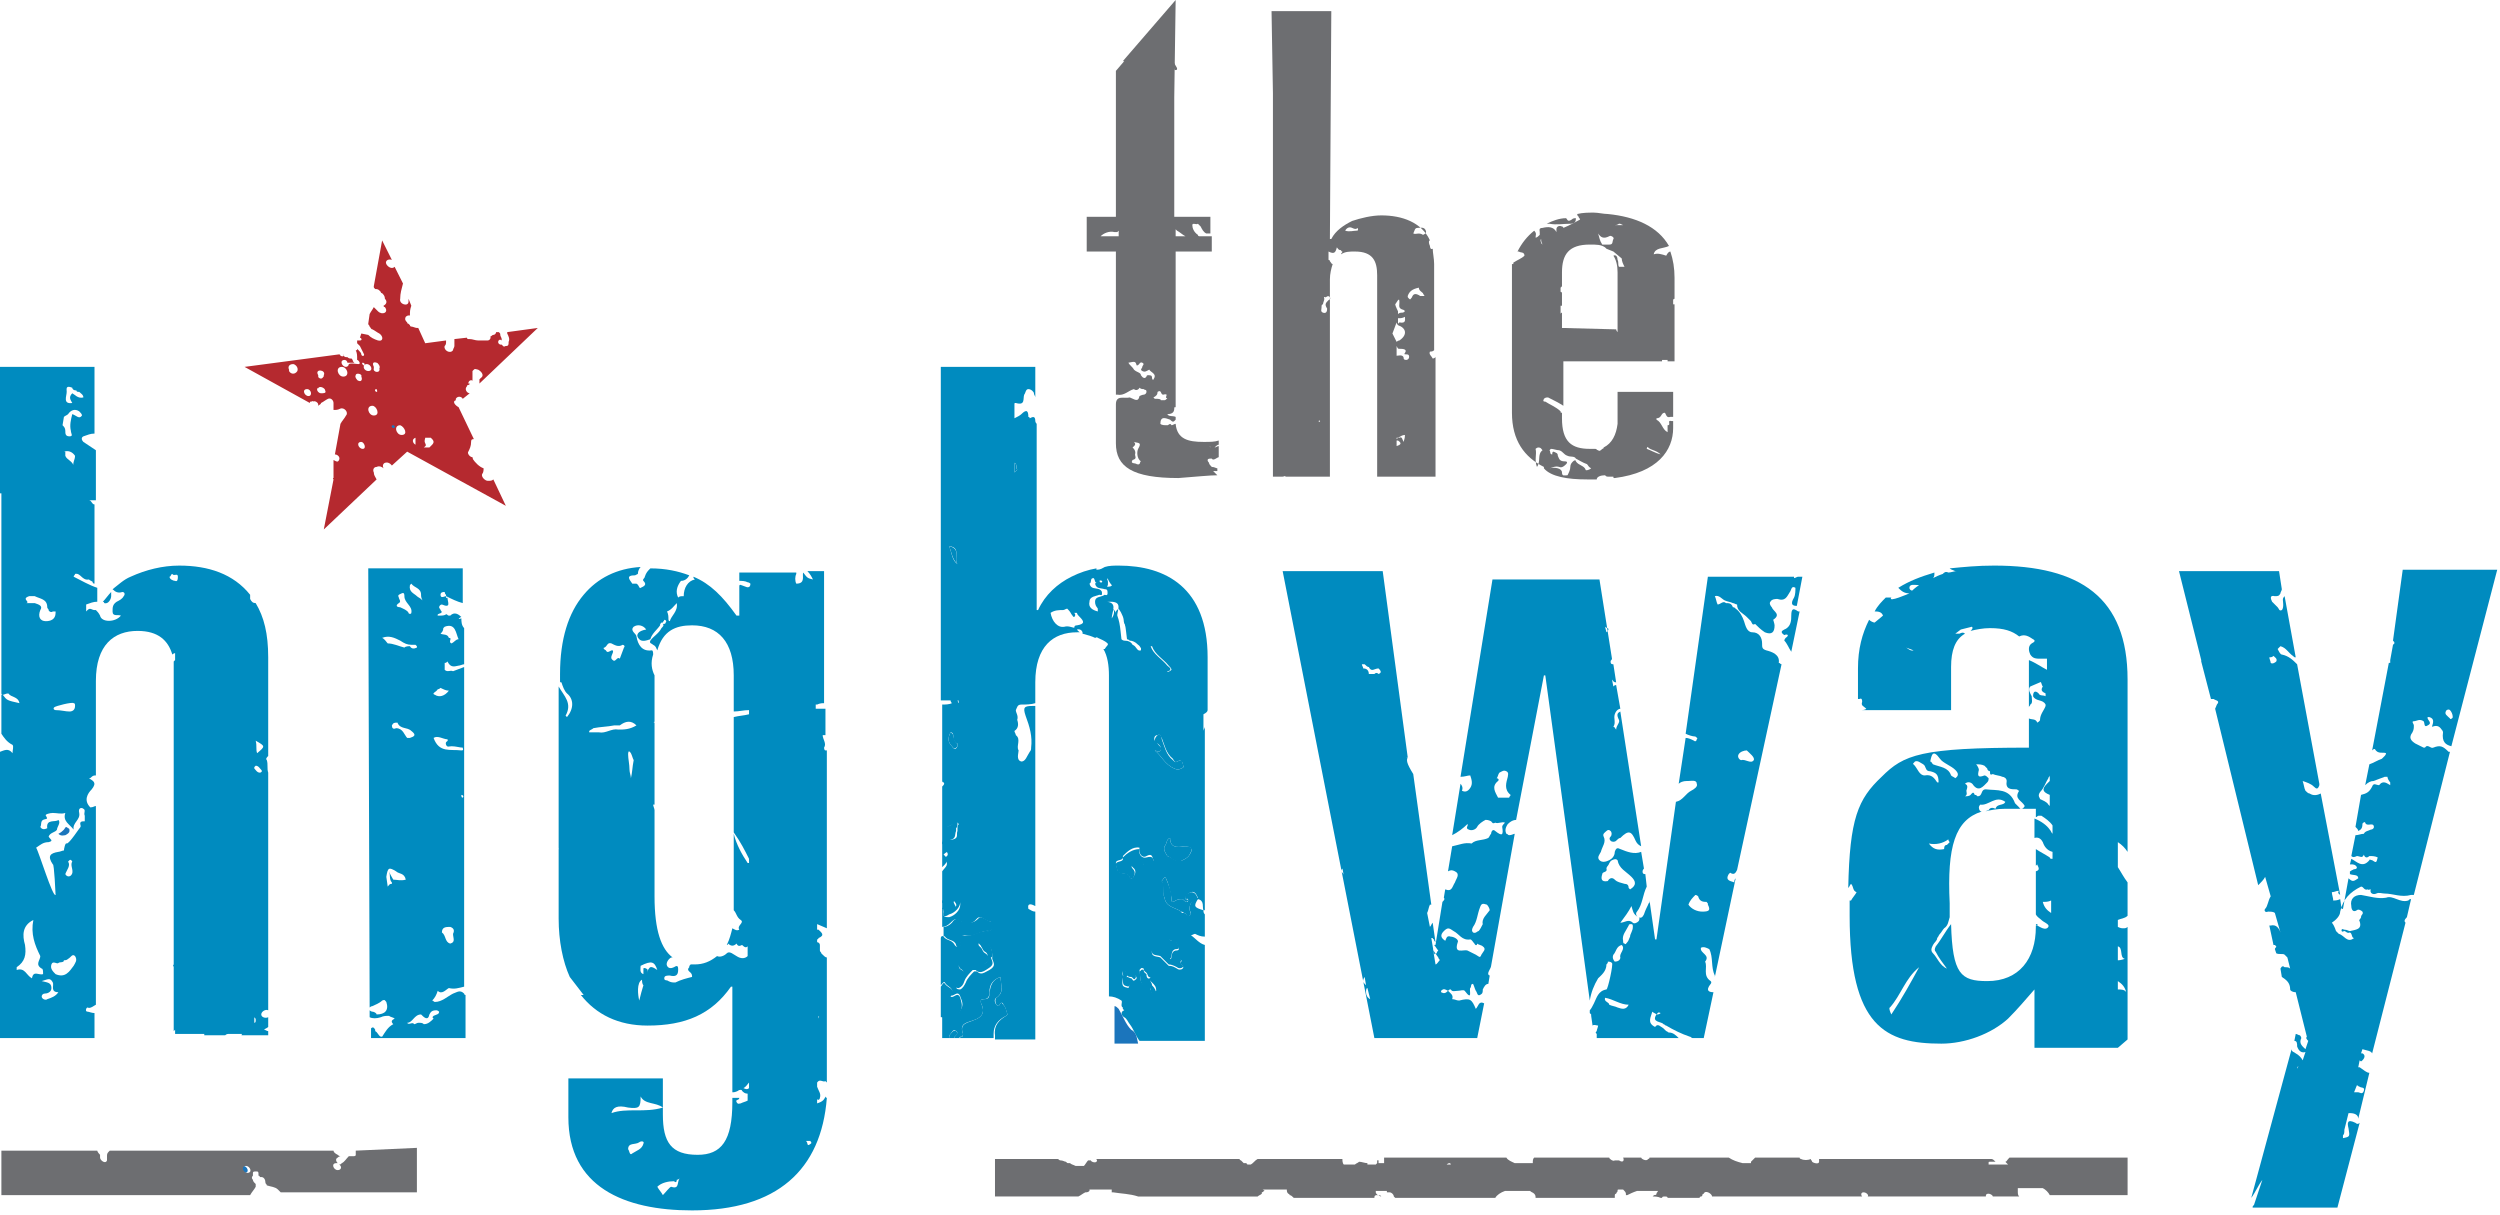 <?xml version="1.0" encoding="utf-8"?>
<!-- Generator: Adobe Illustrator 22.1.0, SVG Export Plug-In . SVG Version: 6.00 Build 0)  -->
<svg version="1.1" id="Layer_1" xmlns="http://www.w3.org/2000/svg" xmlns:xlink="http://www.w3.org/1999/xlink" x="0px" y="0px"
	 viewBox="0 0 179.9 87.4" style="enable-background:new 0 0 179.9 87.4;" xml:space="preserve">
<style type="text/css">
	.st0{fill:#B5292F;}
	.st1{fill:#1B75BC;}
	.st2{fill:#008BBF;}
	.st3{fill:#6D6E71;}
</style>
<g>
	<path class="st0" d="M35.1,34.6c-0.2,0-0.5-0.3-0.4-0.5c0.1-0.1,0.1-0.3,0.1-0.4c-0.3-0.1-0.6-0.4-0.8-0.7C34.1,33.1,34,33,34,32.9
		c-0.2,0-0.4-0.3-0.3-0.4c0.1-0.2,0.2-0.4,0.2-0.7c0-0.2,0.1-0.2,0.2-0.2L33,29.3c-0.2-0.1-0.5-0.4-0.2-0.5c0,0,0,0,0-0.1
		c0.1-0.2,0.4-0.2,0.5,0l0.5-0.4c-0.2,0-0.4-0.3-0.2-0.5c0-0.1,0.1-0.1,0.1-0.1c0,0,0.1,0,0.1-0.1c0,0,0,0-0.1,0
		c0-0.2,0.2-0.3,0.3-0.2c0-0.1,0-0.1,0-0.2c0,0,0,0,0,0c0,0,0-0.1,0-0.1s0-0.1,0-0.1c0,0,0-0.1,0-0.1c0-0.1,0-0.1,0-0.2
		c0,0,0.1-0.1,0.1-0.1c0.1-0.1,0.2,0,0.3,0c0,0,0,0,0,0c0.2,0.1,0.5,0.4,0.2,0.6c0,0-0.1,0.1-0.1,0.1c0,0,0,0,0,0c0,0.1,0,0.2,0,0.3
		l4.2-4l-2.2,0.3c0,0,0,0.1,0,0.1c0.1,0.2,0.2,0.4,0.1,0.6c0,0.2,0,0.3-0.2,0.3c-0.1,0-0.1,0.1-0.2,0c0,0-0.1-0.1-0.1-0.1l-0.1,0
		l0,0c-0.3-0.1-0.1-0.5,0.1-0.3l0,0c0,0,0-0.1,0-0.1c0-0.1-0.1-0.2-0.1-0.3c0-0.1,0-0.1-0.1-0.2l-0.2,0c0,0,0,0,0,0
		c0,0.1-0.1,0.2-0.2,0.2l0,0c-0.1,0-0.1,0.1-0.2,0.1c0,0,0,0.1,0,0.1c0,0.1-0.1,0.2-0.2,0.2c-0.2,0-0.3,0-0.5,0c0,0,0,0-0.1,0
		c0,0-0.1,0-0.1,0c0,0,0,0,0,0c-0.2,0-0.4-0.1-0.6-0.1h0l0,0c0,0,0,0-0.1,0c-0.1,0-0.1-0.1-0.1-0.1l-0.9,0.1c0,0.1,0,0.2,0,0.3
		c0,0.1,0,0.1,0,0.2c0,0.1-0.1,0.2-0.1,0.3c-0.2,0.3-0.7,0-0.6-0.3c0.1-0.1,0.1-0.2,0.1-0.3c0,0,0-0.1,0-0.1c0,0,0,0,0,0
		c0,0,0,0,0,0l-1.5,0.2l-0.5-1.1c0,0-0.1,0-0.1,0c-0.1,0-0.3-0.1-0.4-0.1c0,0-0.1,0-0.1-0.1c0,0,0,0-0.1-0.1c0,0-0.1,0-0.1-0.1
		c-0.1-0.1-0.2-0.2-0.1-0.4c0,0,0.1-0.1,0.2-0.1c0,0,0,0,0.1,0l0,0c0-0.3,0-0.4,0.1-0.7l-0.2-0.5c0,0.1,0,0.1,0,0.2
		c0,0.4-0.7,0.2-0.6-0.2c0-0.4,0.1-0.7,0.2-1.1l-0.6-1.2c0,0,0,0,0,0c-0.2,0.2-0.5,0-0.6-0.2c-0.1-0.2,0.1-0.4,0.4-0.3l-0.7-1.4
		l-0.6,3.3c0,0.1,0,0.1,0.1,0.2c0.1,0,0.2,0,0.3,0.1c0,0,0.1,0.1,0.1,0.1c0.1,0.1,0.1,0.1,0,0c0,0.1,0.1,0.1,0.1,0.1
		c0.1,0.1,0.2,0.2,0.2,0.4l0,0c0.2,0.2,0.1,0.4-0.1,0.5c0,0,0,0.1,0.1,0.1c0.3,0.4-0.2,0.6-0.5,0.3c-0.1-0.1-0.2-0.2-0.3-0.3
		c-0.1,0.2-0.2,0.3-0.3,0.5l-0.1,0.7c0,0.1,0.1,0.1,0.1,0.2c0.1,0.1,0.1,0.2,0.2,0.2c0.2,0.1,0.3,0.2,0.5,0.3
		c0.3,0.2,0.3,0.6-0.1,0.5c-0.3-0.1-0.5-0.2-0.7-0.4C26,24,26,24,26,24l-0.1,0.3c0,0,0,0,0,0c0,0,0,0,0,0c0,0,0,0,0,0
		c0.1,0,0.2,0.2,0,0.2c-0.1,0-0.2,0-0.2,0l0,0.2c0.1,0.1,0.1,0.1,0.2,0.2c0.1,0.2,0.2,0.4,0.3,0.6c0,0.2-0.2,0.1-0.2,0
		c0-0.1-0.1-0.2-0.2-0.3c0,0-0.1-0.1-0.1-0.1c0,0,0,0,0,0l0,0.1l-0.1,0c0.1,0.2,0.1,0.4,0.1,0.6c0,0,0,0.1,0,0.1
		c0.1,0,0.3,0.3,0.1,0.3c-0.2,0-0.5-0.1-0.7,0c0,0,0,0,0,0c0,0.1-0.1,0.2-0.2,0.2c-0.3,0-0.5-0.5-0.1-0.5c0.1,0,0.2,0.1,0.2,0.2
		c0,0,0,0,0,0c0.2,0,0.4,0,0.5,0c0,0-0.1-0.1-0.1-0.1c0-0.1-0.1-0.2-0.1-0.2c0,0,0,0-0.1,0c-0.1,0-0.2-0.1-0.2-0.1c0,0,0,0-0.1,0
		c-0.1,0-0.2-0.1-0.2-0.2c0.1,0.1,0,0.2-0.2,0.1c0,0,0-0.1-0.1-0.1l-6.8,0.9l4.7,2.6c0-0.1,0-0.1,0.1-0.1c0,0,0.2-0.1,0.1,0
		c0.2-0.1,0.4,0.1,0.4,0.2c0,0,0,0.1,0,0.1c0.1-0.1,0.2-0.1,0.2-0.2c0.2-0.1,0.3-0.2,0.5-0.3c0.2-0.1,0.4,0.1,0.4,0.3
		c0,0.2,0,0.3,0,0.5c0.2,0,0.3,0,0.5-0.1c0.3-0.1,0.6,0.3,0.4,0.5c-0.1,0.2-0.3,0.4-0.4,0.6l-0.4,2.2c0.2,0,0.4,0.2,0.3,0.4
		c-0.1,0.2-0.2,0.1-0.4,0L24,34.4c0,0,0,0,0,0c-0.1,0,0,0.1,0,0.1l-0.7,3.6l3.8-3.6c-0.1-0.2-0.2-0.3-0.2-0.5
		c-0.1-0.2,0-0.4,0.2-0.4c0.2-0.1,0.4,0,0.5,0.1c-0.2-0.4,0.3-0.6,0.6-0.2l1.1-1l7.1,3.9l-0.9-1.9C35.4,34.6,35.3,34.6,35.1,34.6z
		 M21.4,26.7C21.4,26.7,21.4,26.7,21.4,26.7c-0.2,0.3-0.5,0.2-0.6,0c0,0,0-0.1,0-0.1c-0.1-0.2,0-0.4,0.3-0.4
		C21.2,26.2,21.5,26.4,21.4,26.7z M22.2,28.5c-0.3,0-0.5-0.5-0.1-0.5C22.4,28,22.5,28.5,22.2,28.5z M23.3,27c0,0.1,0,0.1-0.1,0.2
		c-0.1,0.1-0.3,0-0.3-0.1c0,0,0-0.1,0-0.1C22.6,26.5,23.5,26.6,23.3,27z M23.1,28.3C23.1,28.3,23.1,28.3,23.1,28.3
		c-0.2,0-0.4-0.3-0.2-0.4c0,0,0,0.1,0,0.1c0-0.3,0.5-0.1,0.5,0.1C23.5,28.3,23.3,28.3,23.1,28.3z M24.7,27.1c-0.4,0-0.6-0.7-0.1-0.7
		C25,26.4,25.2,27.1,24.7,27.1z M25.6,27C25.7,27,25.7,27,25.6,27c0-0.2,0.5-0.1,0.4,0.1c0.1,0.2,0,0.4-0.2,0.3
		C25.7,27.4,25.5,27.1,25.6,27z M26.1,32.3c-0.3,0-0.5-0.5-0.1-0.5C26.2,31.8,26.4,32.3,26.1,32.3z M26.2,26.3
		C26.2,26.3,26.2,26.3,26.2,26.3c-0.1,0-0.2-0.2-0.1-0.2C26.2,26.1,26.3,26.2,26.2,26.3c0.1-0.1,0.1-0.1,0.2-0.1
		c0.3,0,0.5,0.5,0.1,0.5C26.3,26.7,26.1,26.5,26.2,26.3z M26.9,29.9c-0.4,0-0.6-0.7-0.1-0.7C27.1,29.2,27.4,29.9,26.9,29.9z
		 M27.1,28.2c-0.1,0-0.2-0.2,0-0.2C27.1,28,27.2,28.2,27.1,28.2z M27.3,26.5C27.3,26.5,27.3,26.6,27.3,26.5c0.1,0.4-0.5,0.3-0.4,0
		c0,0,0,0,0-0.1c-0.1-0.2-0.1-0.4,0.2-0.3C27.2,26.1,27.4,26.4,27.3,26.5z M28.9,31.3c-0.4,0-0.6-0.7-0.1-0.7
		C29.1,30.7,29.4,31.3,28.9,31.3z M29.9,31.5c0,0.1,0,0.2,0,0.3c0,0.1,0,0.2,0,0.2C29.7,31.9,29.6,31.6,29.9,31.5z M31.1,32
		C31.1,32,31.1,32,31.1,32c-0.1,0.1-0.1,0.1-0.1,0.1c0,0,0,0-0.1,0.1c0,0,0,0-0.1,0c0,0,0,0,0,0c-0.1,0-0.2,0-0.3,0
		c0.1-0.1,0.2-0.1,0.1-0.3s0-0.3,0-0.4c0,0,0,0,0,0c0,0,0,0,0.1,0s0,0,0.1,0s0,0,0.1,0c0,0,0.1,0,0.1,0c0,0,0,0,0.1,0.1c0,0,0,0,0,0
		c0,0,0.1,0.1,0.1,0.2C31.2,31.8,31.2,31.9,31.1,32C31.1,31.9,31.1,32,31.1,32z"/>
	<path class="st1" d="M28.3,30.6c-0.2,0-0.1,0.2,0,0.2C28.5,30.8,28.4,30.6,28.3,30.6z"/>
	<path class="st2" d="M147.6,75.4h4.8l0.7-0.6v-8.1c-0.1,0.1-0.2,0.1-0.3,0.1c-0.1,0-0.2,0-0.4-0.1v-0.5c0.2-0.1,0.5-0.1,0.7-0.3
		v-2.4c-0.3-0.4-0.5-0.8-0.7-1.1v-1.8c0.3,0.2,0.5,0.4,0.7,0.7V48.9c0-5.9-3.4-8.2-9.6-8.2c-1.2,0-2.2,0.1-3.2,0.2
		c0.1,0.1,0.2,0.1,0.4,0.2c0,0,0.1,0,0.1,0c-0.2,0-0.4,0.1-0.6,0.1c0,0,0,0,0,0c-0.2-0.1-0.3,0-0.4,0.1c-0.3,0.1-0.5,0.2-0.7,0.3
		c0.1-0.1,0.1-0.2,0.1-0.4c-1,0.3-1.8,0.6-2.6,1.1c0.2,0.2,0.4,0.4,0.8,0.4c0,0,0,0,0,0c0,0-1.6,0.7-1.3,0.3c-0.1,0-0.3,0-0.4,0
		c-0.3,0.3-0.6,0.6-0.8,1c0.2,0,0.5,0,0.6,0.3l-0.6,0.5c-0.1,0-0.3-0.1-0.4-0.2c-0.5,1-0.8,2.1-0.8,3.5v2.2c0,0,0.1,0,0.1,0
		c0.2-0.1,0.2,0.1,0.2,0.2c-0.1,0.3,0.1,0.3,0.3,0.5c-0.1,0.1-0.3,0.1-0.4,0.1h6.5V48c0-1.2,0.3-2,1-2.4c-0.1-0.1-0.2-0.1-0.4,0
		c-0.1,0-0.2,0-0.3,0l0.4-0.3l0.8-0.2c0.1,0.1,0,0.2-0.1,0.3c0.4-0.1,0.9-0.2,1.4-0.2c1,0,1.6,0.2,2.1,0.6l0,0c0.4-0.2,0.7,0,1,0.2
		c0.2,0.1,0.1,0.2-0.1,0.3c-0.3,0.2-0.2,0.6-0.1,0.8c0.2,0.3,0.4,0.3,0.8,0.3c0.1,0,0.3,0,0.4,0v0.8c-0.4-0.2-0.8-0.5-1.3-0.7
		c0,0.3,0,0.6,0,0.8v2.6c0-0.1,0.1-0.1,0.1-0.2c0.2-0.1,0.1-0.4,0.1-0.6c-0.1-0.2-0.3-0.5-0.1-0.7c0.2-0.1,0.5-0.2,0.7-0.3
		c0.1-0.1,0.1,0.2,0.2,0.3c-0.2,0.3,0,0.4,0.2,0.5v0.2c-0.2-0.1-0.4,0-0.5-0.2c-0.2-0.2-0.4-0.2-0.4,0.2c0.2,0.4,0.7,0.2,0.9,0.6
		v0.1c-0.1,0.3-0.4,0.6-0.4,1c0,0.1-0.2,0.2-0.2,0.2c-0.1-0.3-0.4-0.2-0.6-0.3v2.1c-7.8,0-9,0.5-10.6,2.1c-1.7,1.6-2.3,3-2.4,8
		c0.1-0.1,0.1-0.2,0.2-0.3c0.2,0.2,0.1,0.5,0.4,0.6c-0.1,0.2-0.3,0.4-0.4,0.6c-0.1,0-0.1,0-0.1,0c0,0.4,0,0.7,0,1.1
		c0,8,2.6,9.2,6.6,9.2c1.7,0,3.6-0.7,4.8-1.8c0.7-0.7,1.2-1.3,1.9-2.1v4.2 M152.4,68.1c0.4,0.1,0.1,0.8,0.5,0.9
		c-0.3,0.1-0.4,0.1-0.5,0.1V68.1z M152.4,70.6c0.3,0.2,0.5,0.4,0.6,0.8c-0.1-0.2-0.4-0.2-0.6-0.2V70.6z M136.9,46.5
		C136.9,46.5,136.9,46.5,136.9,46.5l0.8,0.3C137.4,46.9,137.2,46.5,136.9,46.5z M137.6,42.5L137.6,42.5c-0.1,0-0.2-0.1-0.2-0.2
		c0-0.3,0.4-0.2,0.6-0.2c0,0,0.1,0,0.1,0C137.8,42.3,137.6,42.5,137.6,42.5z M147.6,65.7c-0.3-0.2-0.5-0.4-0.6-0.8
		c0.2,0,0.4,0,0.6-0.1V65.7z M146.8,57c0.3-0.3,0.4-0.7,0.6-1c0-0.1,0.1-0.1,0.1-0.2v0.4c-0.1,0.1-0.1,0.1-0.2,0.2
		c-0.4,0.4-0.3,0.6,0.2,0.8V58c0,0-0.1-0.1-0.1-0.1c-0.1-0.2-0.4-0.3-0.6-0.4C146.8,57.4,146.6,57.3,146.8,57z M141.4,56.4
		c0.2-0.2,0.5-0.1,0.6,0.1c0.4,0.5,0.7,0.1,1-0.2c0.1-0.1,0.1-0.2,0.1-0.3c-0.1-0.1-0.2-0.2-0.3-0.2c-0.5,0.2-0.5,0-0.4-0.4
		c0-0.1-0.1-0.3-0.2-0.4c0.2,0,0.4,0,0.6,0.1c0.1,0.1,0.1,0.1,0.2,0.2c0,0.1,0.1,0.2,0.2,0.2l0,0c0,0.2,0,0.3,0.2,0.2
		c0.2,0.1,0.5,0.1,0.7,0.2c0.1,0,0.3,0.1,0.3,0.3c-0.1,0.6,0.3,0.6,0.7,0.6c0.1,0,0.1,0.1,0.2,0.1c-0.4,0.6,0.2,0.7,0.4,1.1
		c-0.1,0.2-0.3,0.3-0.4,0.1c-0.1-0.1-0.2-0.2-0.3-0.3c-0.4-1.1-1.3-0.9-2.1-1c-0.4,0-0.2,0.5-0.6,0.5c-0.1-0.1-0.1-0.1-0.2-0.1
		c-0.1-0.3-0.2-0.1-0.3,0c-0.1,0.1-0.3,0.1-0.4,0.1l0,0l0,0l0,0c0.2-0.1,0.1-0.3,0.1-0.4C141.6,56.6,141.6,56.5,141.4,56.4
		L141.4,56.4L141.4,56.4L141.4,56.4z M142.6,58.4c-0.1,0-0.2-0.1-0.2-0.3c0-0.1,0.1-0.2,0.1-0.2c0.6,0.1,1.1-0.7,1.8-0.2
		c-0.1,0.3-0.6,0.1-0.7,0.5c-0.2-0.1-0.4-0.1-0.5,0.1c-0.1,0-0.2,0.1-0.3,0.1c0.4-0.1,0.9-0.2,1.5-0.2h2.2v0.6
		c0.1,0,0.1-0.1,0.2-0.1c0.1,0,0.2,0,0.2,0c0.3,0.2,0.6,0.4,0.8,0.7V60c-0.1-0.1-0.1-0.2-0.2-0.3c-0.2-0.3-0.6-0.6-1.1-0.8v1.4
		c0.3-0.1,0.5,0.1,0.6,0.3c0.1,0.3,0.3,0.6,0.7,0.7c0,0,0,0,0,0v0.5c-0.1,0-0.2,0-0.2-0.1c-0.3-0.2-0.7-0.4-1-0.6v1.2
		c0,0,0.1-0.1,0.1-0.1c0,0.1,0.3,0.4-0.1,0.5v3.1c0.1,0.2,0.3,0.3,0.4,0.4c0.2,0.2,0.6,0.3,0.5,0.5c-0.2,0.3-0.6,0-0.8-0.1
		c0-0.1,0.1-0.1-0.1-0.1c0,0,0,0.1,0.1,0.1c0,0-0.1,0-0.1,0v0.1c0,2.3-1.2,3.9-3.5,3.9c-1.9,0-2.5-0.5-2.6-4.1
		c-0.4,0.5-0.7,1.1-1.1,1.6c-0.1,0.2-0.1,0.3,0,0.4c0.2,0.4,0.5,0.8,0.8,1.2c-0.5-0.2-0.7-0.8-1-1.1c-0.2-0.2-0.1-0.4,0-0.6
		c0.1-0.2,0.3-0.3,0.3-0.5c0.1-0.1,0.1-0.2,0.2-0.3c0.1-0.1,0.2-0.3,0.3-0.4c0.3-0.2,0.3-0.5,0.4-0.8c0,0,0,0,0-0.1
		c0-0.3,0-0.6,0-0.9C140.1,60.9,140.7,59,142.6,58.4z M138.8,60.7c0.5,0.1,1,0,1.4-0.3c0,0.1,0.1,0.2,0.1,0.2
		c-0.1,0.1-0.1,0.1-0.2,0.2c-0.2,0-0.2,0.2-0.2,0.3C139.4,61.2,139.1,61.1,138.8,60.7z M139.6,54.6c0.2,0.3,0.8,0.5,1.1,0.8
		c0.2,0.2,0.3,0.4,0,0.6c-0.1-0.1-0.2-0.1-0.3-0.2c-0.2-0.6-0.8-0.6-1.3-0.8c-0.1-0.1-0.1-0.2-0.2-0.2
		C139,54.3,139.1,53.9,139.6,54.6z M137.8,54.8c0.2-0.1,0.4,0.1,0.6,0.2c0,0,0.1,0.1,0.1,0.1c0.1,0.2,0.1,0.4,0.4,0.4
		c0.4,0.1,0.6,0.2,0.6,0.8c0,0-0.1,0-0.1,0c-0.2-0.3-0.4-0.6-0.9-0.5c-0.4,0-0.5-0.5-0.8-0.8C137.6,55,137.7,54.9,137.8,54.8z
		 M138.1,69.6c-0.6,1.1-1.2,2.2-2,3.4c-0.1-0.2-0.2-0.5-0.1-0.5C136.8,71.6,137.1,70.4,138.1,69.6z"/>
	<path class="st2" d="M160.7,53.2c-0.1,0.2,0.1,0.3,0.2,0.3c0.2,0.1,0.4,0,0.5-0.2c0.1-0.2,0-0.2-0.1-0.2
		C161.1,53,160.8,53,160.7,53.2z"/>
	<path class="st2" d="M172.2,46.1c0.1,0.1,0.1,0.1,0.1,0.2c0,0-0.1,0.1-0.1,0.1l-0.2,1.1c0,0.1,0,0.1,0,0.2c0,0,0,0-0.1,0l-1.2,6.3
		c0.1-0.1,0.1-0.1,0.2-0.1c0.2,0.4,0.6,0.2,0.8,0.3c0,0.1-0.1,0.2-0.1,0.2c-0.1,0.1-0.1,0.1-0.2,0.2c-0.3,0.1-0.6,0.3-0.9,0.4
		l-0.3,1.5c0.2-0.2,0.4-0.3,0.6-0.3h0c0.3-0.1,0.5-0.2,0.8-0.3c0.1,0,0.2,0,0.2,0c0,0.1,0.1,0.3,0.2,0.4l0,0c0,0.1,0,0.2,0,0.2
		c-0.2-0.1-0.5-0.4-0.8,0c-0.2,0-0.4-0.2-0.5,0.1c-0.2,0.4-0.4,0.5-0.8,0.6l-0.4,2.3c0.1,0.1,0.2,0.2,0.2,0.3
		c0.2-0.1,0.3-0.2,0.3-0.5c0-0.1,0.2-0.2,0.2-0.1c0.1,0.3,0.5,0,0.6,0.2c0.1,0.2-0.1,0.3-0.2,0.3c-0.2,0.1-0.4,0.1-0.5,0.3
		c-0.2,0-0.4,0.1-0.6,0.1l-0.3,1.5c0,0,0,0,0,0c0.1,0.1,0.2,0.1,0.4,0c0.2,0,0.4,0.2,0.5-0.1l0,0c0.1,0.3,0.3,0.2,0.4,0.1
		c0.2,0,0.4,0,0.6,0.1c-0.1,0.4-0.1,0.4-0.4,0.2c-0.1,0-0.2-0.1-0.2,0c-0.5,0.6-0.9,0.1-1.3-0.1l-0.1,0.4c0,0,0,0,0.1,0
		c0.1,0,0.3,0,0.4,0.2c0,0.2-0.2,0.1-0.3,0.2c-0.1,0-0.1,0.1-0.2,0.1l0,0.2c0.2,0.1,0.6,0,0.6,0.3c-0.3,0.2-0.4,0.3-0.7,0l-0.4,2.2
		h-0.1l-0.1-0.7c-0.2,0.1-0.4,0.1-0.5,0.1c0-0.2-0.1-0.4-0.1-0.6c0.2,0,0.3-0.1,0.5-0.1c0,0,0,0,0,0h0c0,0,0,0,0,0h0
		c-0.1,0.2,0,0.2,0.1,0.3l-1.4-7.3c-0.2,0.1-0.5,0.2-0.8,0c-0.1,0-0.2-0.1-0.3-0.2c-0.1-0.2-0.1-0.4-0.2-0.7
		c0.3,0.1,0.6,0.2,0.8,0.4s0.3,0.2,0.4-0.1c0,0,0-0.1,0-0.1l-1.6-8.6c-0.3-0.3-0.6-0.6-1.1-0.7c-0.1,0-0.2-0.2-0.3-0.4
		c0.1-0.1,0.1-0.1,0.2-0.2c0.4,0.1,0.6,0.5,0.9,0.7c0.1,0.1,0.1,0.1,0.2,0.1l-0.8-4.4c-0.2,0.2-0.1,0.3-0.1,0.6c0,0.1,0,0.3-0.1,0.4
		c-0.2,0.1-0.2-0.1-0.3-0.2c-0.1-0.1-0.3-0.3-0.4-0.4c-0.1-0.2-0.2-0.5,0.2-0.4c0.2,0,0.3,0,0.4-0.2c0-0.1,0.1-0.2,0.1-0.3l-0.2-1.3
		h-7.2l1.6,6.4c0,0,0,0.1,0,0.1c0,0,0,0,0,0l0.7,2.7c0,0,0.1,0,0.2,0c0.1,0.1,0.4,0.1,0.3,0.3c-0.1,0.1-0.1,0.2-0.2,0.4l3.1,12.7
		c0.2-0.2,0.4-0.4,0.5-0.6l0.4,1.4c-0.2,0.3-0.2,0.7-0.4,0.9c-0.1,0.1,0,0.3,0.2,0.2c0.2,0,0.4,0,0.5,0.1l0.4,1.4
		c-0.1-0.3-0.3-0.6-0.7-0.5c-0.1,0-0.1,0-0.1,0l0.3,1.4c0,0,0,0,0.1,0c0,0,0.1,0.1,0.1,0.1c0,0.1-0.1,0.1-0.1,0.2l0.1,0.3
		c0.2,0.1,0.5,0,0.6,0.1c0.1,0.1,0.1,0.1,0.2,0.2l0.2,0.8c-0.1-0.1-0.2-0.1-0.4-0.1c-0.1-0.1-0.2-0.1-0.3,0.1c0,0,0,0,0,0l0.1,0.6
		c0.3,0.2,0.6,0.4,0.6,0.9c0,0.1,0.2,0.2,0.4,0.2c0,0,0,0,0,0l0.8,3.2c-0.1,0.1,0,0.2,0.1,0.3l-0.2,0.6c-0.2-0.2-0.5-0.4-0.3-0.8
		c0-0.1-0.1-0.2-0.1-0.2c-0.1,0-0.2-0.1-0.3-0.1l-0.1,0.5c0.2,0,0.2,0.2,0.2,0.4c0.1,0.3,0.3,0.5,0.6,0.4l-0.2,0.6
		c-0.1-0.2-0.3-0.4-0.5-0.5c-0.1-0.1-0.3-0.1-0.3-0.3v0L162,86.2c0.3-0.4,0.5-0.9,0.8-1.3l-0.6,1.8c-0.1,0.1-0.1,0.1-0.1,0.2h6.1
		l1.6-6.1c-0.1,0.1-0.2,0.1-0.3,0c-0.6-0.3-0.6,0-0.5,0.4c0.1,0.6,0.1,0.6-0.4,0.7l0-0.2c0.1-0.1,0.1-0.2,0.1-0.4l0.3-1.2
		c0,0,0.1,0,0.1,0c0.3,0,0.6,0.1,0.6,0.4l0.8-3.3c-0.2,0-0.4-0.2-0.7-0.4c0,0,0,0-0.1,0l0.1-0.5c0.1,0.1,0.1,0.1,0.2,0
		c0.2-0.2,0.2-0.4,0-0.5c0,0,0,0-0.1,0l0.1-0.3c0.3,0.1,0.6,0.1,0.7,0.3l2.4-9.4c-0.1-0.1-0.1-0.2,0.1-0.4c0,0,0,0,0,0l0.3-1.3
		c-0.1,0-0.1,0-0.2,0.1c-0.6,0.2-1.1-0.4-1.6-0.2c-0.6,0.1-1.2-0.1-1.8-0.2c-0.5,0-0.8,0.3-0.7,0.8c0,0.2,0.1,0.5,0.4,0.3
		c0.1-0.1,0.3,0,0.4,0.1c0.1,0.2-0.1,0.2-0.1,0.4c0,0.1-0.2,0.2-0.1,0.3c0.2,0.6-0.3,0.6-0.7,0.7c-0.1,0-0.2-0.1-0.4-0.1
		c-0.1,0-0.1-0.1-0.2,0c0,0,0,0.1,0,0.1c0.1,0.1,0.1,0,0.2,0c0.1,0,0.2,0.2,0.4,0.1c0.2,0.1,0.1,0.4,0.3,0.4
		c-0.5,0.4-0.7-0.2-1.1-0.3c-0.1-0.1-0.1-0.1-0.2-0.2c-0.1-0.3-0.2-0.5-0.3-0.6c0.3-0.2,0.6-0.5,0.6-0.8c0.2-0.9,0.7-1.4,1.5-1.8
		c0.2,0,0.2,0.3,0.5,0.2c0,0,0.1,0.1,0.1,0c0,0,0,0,0,0c0,0,0,0,0,0c0,0,0,0,0.1,0c0,0,0,0,0,0s0,0,0,0s0,0,0,0l0,0
		c-0.1,0.3,0.2,0.4,0.4,0.3c0.2-0.1,0.4,0,0.6,0c0.6,0,1.2,0.3,1.9,0.1c0.1,0,0.1,0,0.2,0l2.6-10.3c0,0-0.1,0-0.1,0
		c-0.4-0.4-0.6-0.5-1.1-0.3c-0.2,0.1-0.4-0.3-0.6,0c0,0-0.1,0-0.1,0c-0.2-0.1-0.4-0.2-0.6-0.3c-0.3-0.2-0.5-0.4-0.2-0.8
		c0.1-0.2,0.1-0.3,0.1-0.5c0-0.1-0.2-0.3,0-0.3c0.2,0,0.4-0.2,0.7,0c0.1,0.1,0,0.5,0.3,0.3c0.4-0.2-0.1-0.4,0-0.6c0,0,0.1,0,0.1,0
		c0.4,0.1,0.3,0.4,0.2,0.7c0.3-0.1,0.5-0.1,0.7,0.2c0.1,0.1,0.1,0.2,0.1,0.2c-0.1,0.7,0.2,0.9,0.6,1l3.3-12.7h-6.8L172.2,46.1z
		 M163.8,47.6c-0.1,0.1-0.3,0.2-0.4,0.1c0-0.1-0.1-0.3-0.1-0.4c0.1,0,0.2,0,0.3-0.1C163.7,47.3,163.9,47.4,163.8,47.6z M165.3,76.9
		C165.3,76.9,165.2,76.9,165.3,76.9c0-0.1,0-0.1,0.1-0.2L165.3,76.9z M169.6,78.1c0.1,0,0.1,0.1,0.2,0.1c0.1,0.1,0.4,0,0.3,0.3
		c-0.1,0.3-0.3,0.1-0.4,0.1c-0.1,0-0.2,0-0.3,0L169.6,78.1z M172.9,55.3L172.9,55.3L172.9,55.3L172.9,55.3z M176,51.2
		c0-0.1,0.2-0.2,0.3-0.1c0.1,0.1,0.2,0.3,0.2,0.5c0,0.1-0.2,0.2-0.2,0.1C176.1,51.5,175.9,51.4,176,51.2z"/>
	<path class="st2" d="M58.5,41.7L58.5,41.7C58.5,41.7,58.5,41.6,58.5,41.7C58.5,41.6,58.5,41.7,58.5,41.7c-0.4-0.1-0.4-0.1-0.7-0.5
		C57.7,41.4,58,42,57.3,42c-0.1-0.2-0.1-0.5,0-0.7c0-0.1,0-0.1,0-0.1h-4.1v0.6c0.2,0,0.4,0,0.6,0.1c0.1,0,0.2,0.1,0.2,0.1
		c0,0.3-0.2,0.3-0.4,0.2c-0.3-0.1-0.4-0.2-0.4,0v0.2c0,0,0,0,0,0c0,0.1,0,0.2,0,0.3v1.6h-0.2c-1-1.4-1.9-2.3-3.1-2.8
		c0,0.1,0,0.1,0.1,0.2l0,0c-0.5,0.1-0.8,0.6-0.8,1.2c-0.2,0-0.3,0-0.4,0.1c-0.2-0.4-0.1-0.8,0.2-1.2c0.3,0,0.5-0.2,0.6-0.4
		c-0.8-0.3-1.7-0.5-2.8-0.5c-0.2,0.2-0.3,0.3-0.4,0.6c0,0.1-0.2,0.2-0.1,0.3c0.3,0.3,0,0.4-0.2,0.5C46,42.4,46,42.1,45.8,42
		c-0.1,0-0.2,0-0.3,0c-0.2-0.3-0.5-0.6,0.2-0.6c0,0,0.2-0.1,0.2-0.1c0-0.2,0.1-0.4,0.2-0.5c-1.7,0.1-3.1,0.8-4.1,2c0,0,0,0,0,0
		c0,0,0,0,0,0c-1.1,1.3-1.7,3.2-1.7,5.7V49c0,0.1,0,0.1,0.1,0.1c0.1,0.3,0.2,0.6,0.4,0.8c0.5,0.4,0.5,1.1,0,1.7c0,0-0.1-0.1-0.1-0.1
		c0.5-0.9-0.1-1.4-0.5-2.1v11.6c0,0.1,0,0.1,0.1,0.1c0,0-0.1,0-0.1,0v5c0,1.6,0.3,3.1,0.8,4.2c0.3,0.4,0.7,0.9,1,1.3
		c-0.1,0-0.2,0-0.2,0c1.1,1.4,2.7,2.2,4.8,2.2c2.7,0,4.6-0.8,6-2.8h0.1v7.6c0.1,0,0.2,0,0.4-0.1c0.1-0.1,0.3-0.1,0.3,0
		c0.1,0.1,0.2,0.2,0.4,0.2v0.5c-0.2,0.1-0.3,0.1-0.5,0.2c-0.1,0-0.2,0.1-0.3-0.1c-0.1-0.2,0.2-0.1,0.2-0.3c-0.2,0-0.3,0-0.5,0v0.3
		c0,2.8-0.8,3.8-2.5,3.8c-1.9,0-2.5-0.9-2.5-2.9v-2.6h-6.8v2.8c0,5,4,6.7,8.9,6.7c6.1,0,9.3-2.9,9.7-8.1c0,0-0.1,0-0.1-0.1
		c-0.1,0.3-0.3,0.4-0.6,0.5v-0.3c0.1,0.1,0.2,0,0.2-0.1c0.1-0.3-0.1-0.5-0.2-0.8c0,0,0,0,0-0.1v-0.2c0.2-0.3,0.4,0,0.6-0.1
		c0,0,0.1,0.1,0.1,0.1c0-0.1,0-0.2,0-0.4v-8.6c-0.1,0-0.2-0.1-0.3-0.2c0,0-0.1-0.1-0.1-0.1c0-0.1-0.1-0.1-0.1-0.2c0-0.1,0-0.1,0-0.2
		c0-0.1,0-0.1,0-0.2c0-0.1-0.1-0.2-0.2-0.2v-0.2c0,0,0.1,0,0.1-0.1c0.5-0.2,0.2-0.4,0-0.6c0,0-0.1,0-0.1,0v-0.4
		c0.2,0.1,0.5,0.2,0.7,0.3V54c0,0,0,0-0.1,0c-0.1,0-0.1-0.2-0.1-0.2c0.2-0.3-0.1-0.6-0.1-0.9c0.1,0,0.2,0,0.2,0V51c0,0-0.1,0-0.1,0
		c-0.2,0-0.4,0-0.6,0v-0.3c0,0,0,0,0,0c0,0,0.1,0,0.1,0c0.2-0.1,0.4-0.1,0.5-0.1v-9.5h-1.2C58.3,41.3,58.4,41.5,58.5,41.7z
		 M45.2,79.7c0.8,0.1,0.9,0,0.9-0.8c0.3,0.6,1.1,0.4,1.6,0.8c-1.3,0.4-2.6,0-3.7,0.4C44.1,79.7,44.4,79.5,45.2,79.7z M45.1,82.9
		C45.1,82.9,45.1,82.9,45.1,82.9L45.1,82.9c0-0.1,0-0.1,0-0.1c0,0,0,0-0.1,0c0,0,0,0,0,0c0,0,0,0,0,0C45.1,82.8,45.1,82.8,45.1,82.9
		C45.1,82.8,45.1,82.8,45.1,82.9C45.1,82.8,45.1,82.9,45.1,82.9C45.1,82.9,45.1,82.9,45.1,82.9z M45.5,83c-0.2,0.2-0.2-0.2-0.3-0.3
		c0-0.5,0.5-0.3,0.8-0.5c0.1-0.1,0.4-0.1,0.3,0.1C46.2,82.7,45.8,82.8,45.5,83z M48.3,85.4c-0.1,0-0.4,0.4-0.6,0.6
		c-0.1-0.2-0.3-0.4-0.4-0.6c0.3-0.3,0.8-0.4,1.2-0.4c0.1,0.1,0.2,0.1,0.2-0.1l0,0c0.1,0,0.2-0.1,0.2-0.1
		C48.7,85.1,48.9,85.6,48.3,85.4z M48,44c0.3-0.1,0.5-0.4,0.7-0.6c0.1,0.6-0.4,0.9-0.5,1.3c-0.1,0-0.1-0.1-0.1-0.2
		C48.1,44.4,48.1,44.2,48,44z M45.3,49.4L45.3,49.4L45.3,49.4L45.3,49.4z M43.5,46.6c0.2-0.1,0.2-0.4,0.5-0.3
		c0.2,0.1,0.5,0.3,0.8,0.1c0.1,0,0.2,0.1,0.1,0.2c-0.1,0.3-0.2,0.5-0.3,0.8c-0.2-0.2-0.3,0.3-0.5,0.1c-0.3-0.2,0.1-0.5,0-0.7
		c0,0-0.1,0-0.1,0c-0.2,0.1-0.3,0.2-0.4,0C43.4,46.7,43.4,46.6,43.5,46.6z M43.2,44.8C43.2,44.8,43.3,44.8,43.2,44.8
		c0,0.1,0,0.1,0,0.1C43.2,44.9,43.2,44.9,43.2,44.8z M45.4,56c0-0.2-0.1-0.4-0.1-0.6c0-0.4-0.1-0.8-0.1-1.1c0-0.1,0-0.4,0.2-0.1
		c0.1,0.2,0.1,0.3,0.2,0.5C45.5,55.2,45.5,55.6,45.4,56z M44.5,52.5c-0.5-0.1-0.9,0.3-1.4,0.2c-0.2,0-0.4,0-0.7,0l0,0l0,0l0,0
		c0,0,0-0.1,0-0.1c0.1-0.1,0.2-0.1,0.3-0.2c0.5-0.1,1-0.1,1.5-0.2c0.1,0,0.2,0,0.3,0c0,0,0,0,0.1,0c0.4-0.3,0.8-0.4,1.2,0
		C45.3,52.5,44.9,52.5,44.5,52.5z M46,72c-0.1-0.4-0.2-1.3,0.2-1.5l0,0c0,0.1,0,0.3,0.1,0.4C46.2,71.2,46.1,71.6,46,72z M46.7,69.7
		c-0.1,0.1-0.1,0.2-0.1,0.4c0-0.1,0-0.2,0-0.3c0-0.1-0.3-0.2-0.3-0.1c0,0.1,0,0.3,0,0.4c0,0,0,0,0,0c-0.3-0.1-0.2-0.4-0.2-0.6
		c0.8-0.4,1-0.3,1.2,0.3C47,69.6,46.8,69.5,46.7,69.7z M53.1,72.3C53,72.3,53,72.3,53.1,72.3C53,72.3,53,72.3,53.1,72.3
		C53,72.3,53,72.3,53.1,72.3C53,72.2,53,72.3,53.1,72.3C53,72.3,53,72.3,53.1,72.3C53.1,72.3,53.1,72.3,53.1,72.3
		C53.1,72.3,53.1,72.3,53.1,72.3z M53.9,78.3c-0.1,0.1-0.2,0.1-0.4,0c0.2-0.1,0.3-0.3,0.4-0.4V78.3z M53.9,51.4
		c-0.4,0.1-0.7,0.1-1.1,0.2v8.3c0.5,0.7,0.8,1.3,1.1,1.9v0.3c0,0-0.1,0-0.1,0c-0.4-0.6-0.8-1.3-1-2.1v5.5c0,0,0,0,0,0
		c0.2,0.2,0.2,0.5,0.5,0.7c0.3,0.2-0.3,0.4-0.1,0.7c-0.2,0.1-0.3,0-0.5-0.1c-0.1,0.4-0.2,0.8-0.4,1.2c0,0,0.1,0,0.1-0.1
		c0.2,0.2,0.4,0.2,0.6,0c0.1,0.2,0.2,0.2,0.4,0.1c0.2,0.2,0.3,0.2,0.4,0.1v0.7c-0.2,0.2-0.5,0.2-0.8,0c-0.2-0.1-0.5-0.4-0.7-0.2
		c-0.2,0.2-0.5,0.3-0.7,0.2c-0.5,0.4-1,0.6-1.6,0.6c-0.1,0-0.2,0-0.3,0c-0.1,0.1-0.1,0.1-0.1,0.2c-0.2,0.2,0,0.3,0.1,0.4
		c0.1,0.1,0.1,0.2,0.1,0.3c-0.4,0.1-0.8,0.2-1.2,0.4c-0.2,0-0.3,0-0.5-0.1c-0.1-0.1-0.3,0-0.3-0.2c0-0.2,0.2-0.2,0.4-0.2
		c0.4,0.1,0.6,0,0.6-0.4c0-0.2,0-0.4-0.3-0.2c-0.2,0.1-0.4,0.1-0.5-0.1c-0.1-0.2,0.1-0.5,0.3-0.6c0,0,0,0,0.1,0
		c-0.8-0.6-1.3-1.9-1.3-4.4v-6.2c0,0,0,0,0,0c0-0.1-0.1-0.3-0.1-0.4c0,0,0.1,0,0.1,0v-5.9c0,0-0.1,0-0.1,0c0,0,0.1,0,0.1-0.1v-3.3
		c-0.2-0.4-0.3-0.9-0.1-1.5c0-0.1,0-0.3-0.1-0.3c-0.7,0.1-1-0.4-1.1-1c0-0.2-0.5-0.4-0.2-0.7c0.3-0.2,0.7-0.1,0.9,0.2
		c-0.6,0.1-0.8,0.4-0.5,0.7c0.2,0.2,0.5,0.1,0.8,0v0c0,0,0,0,0,0c0.1-0.4,0.5-0.7,0.7-1c0-0.1,0-0.1,0.1-0.2c0,0,0.1,0,0.1,0
		c0-0.1,0.1-0.1,0.1-0.2c0.1,0,0.2,0.1,0.1,0.2c0,0.1-0.1,0.1-0.2,0.1c0.1,0.1,0,0.2-0.1,0.3c-0.2,0.4-0.6,0.6-0.8,0.9c0,0,0,0,0,0
		h0c-0.1,0.2,0.1,0.2,0.2,0.3c0.2,0.1,0.2,0.2,0.3,0.4c0.4-1.4,1.3-1.8,2.5-1.8c1.9,0,3,1.2,3,3.6v2.6c0.4,0,0.7-0.1,1.1-0.1
		L53.9,51.4L53.9,51.4z M58.2,82.4c-0.1,0-0.1-0.1-0.1-0.1c0-0.1-0.1-0.2-0.1-0.2h0.3l0,0C58.5,82.3,58.3,82.3,58.2,82.4z
		 M58.9,73.1C58.9,73.1,58.9,73.1,58.9,73.1c0.1,0.1,0,0.1,0,0.2V73.1z"/>
	<path class="st2" d="M8,42.9c0-0.1,0-0.2,0-0.3c-0.2,0.2-0.4,0.5-0.6,0.7c0,0,0.1,0,0.1,0.1C7.8,43.5,8,43.1,8,42.9z"/>
	<path class="st2" d="M31,44.6c0,0,0.1,0.1,0.2,0.1v-0.2c-0.1,0-0.1,0-0.2,0C31,44.5,31,44.5,31,44.6z"/>
	<path class="st2" d="M0.1,49.9c0,0,0,0.1,0.1,0.1c0.1,0,0.2-0.1,0.4-0.1c0.2,0.3,0.7,0.2,0.8,0.7c-0.9-0.2-0.9-0.2-1.2-0.6
		c0,0,0,0-0.1,0v2.8c0.2,0.3,0.4,0.6,0.8,0.8C1,53.7,0.9,54,0.9,54.2c-0.3-0.4-0.6-0.2-0.9-0.1v20.6h6.8v-1.8
		c-0.2,0-0.4-0.1-0.5-0.1c-0.2,0-0.1-0.3,0-0.3c0.2,0.1,0.4-0.1,0.6-0.2V58c-0.1,0-0.2,0.1-0.4,0.1c-0.5-0.5-0.2-1,0.1-1.3
		C7,56.3,6.7,56.2,6.4,56c0.1,0,0.1,0,0.2-0.1c0.1-0.1,0.2-0.1,0.3-0.1v-6.8c0-2.6,1.3-3.6,3-3.6c1.5,0,2.2,0.7,2.5,1.7
		c0.1-0.1,0.2-0.1,0.2-0.1v0.5c0,0-0.1,0.1-0.1,0.1c0,0.3,0,0.5,0,0.8v25.8c0,0,0,0,0.1-0.1v0.3h2.1c0,0.1,0,0.1,0,0.1h1.5
		c0.1-0.1,0.2-0.1,0.3-0.1h0.9c0,0.1,0,0.1-0.1,0.1h2v-0.3c-0.1,0-0.2-0.1-0.3-0.1c0.1-0.1,0.2-0.1,0.3-0.2v-0.7
		c-0.2,0.1-0.5,0-0.5-0.2c0-0.2,0.3-0.4,0.5-0.3V55.6c-0.1-0.3,0-0.6-0.1-0.9c-0.1-0.1,0-0.2,0.1-0.3v-7.1c0-1.7-0.3-2.9-0.9-3.9
		c-0.2,0-0.3-0.1-0.4-0.3c0-0.1,0-0.2,0-0.3c-1.2-1.5-3-2.1-5.1-2.1c-1.2,0-2.4,0.3-3.5,0.8c-0.5,0.2-0.9,0.6-1.3,0.9
		c0.2,0.2,0.4,0.3,0.7,0.2C9,42.6,9,42.8,8.9,42.9c-0.1,0.2-0.3,0.3-0.5,0.4c-0.3,0.2-0.3,0.4-0.3,0.7c0,0.4,0.4,0.2,0.6,0.3
		c-0.4,0.5-1.4,0.5-1.5,0c-0.1-0.2-0.2-0.3-0.3-0.4h0v0c0,0-0.1,0-0.1,0c-0.2,0-0.3-0.2-0.5,0c0,0-0.1,0.1-0.1,0.1
		c0-0.2,0-0.3,0-0.5c0.3-0.1,0.5-0.2,0.8-0.2v-1c-0.6-0.2-1.1-0.5-1.7-0.8c0-0.1,0.1-0.1,0.1-0.2c0.4-0.1,0.5,0.5,1,0.4
		c0.1,0.1,0.2,0.1,0.3,0.2C6.6,41.9,6.7,42,6.8,42v-5.7C6.6,36.3,6.6,36,6.4,36c0.2,0,0.3,0,0.5,0v-3.6C6.6,32.2,6.3,32,6,31.8
		c-0.1-0.1-0.2-0.3,0-0.4c0.3-0.1,0.5-0.2,0.8-0.2v-4.8l-2.9,0c0,0,0,0-0.1,0c-0.4,0-2.1,0-2.1,0H0v9.1h0.1L0.1,49.9L0.1,49.9z
		 M12.5,69.6c0-0.1-0.1-0.1,0-0.2c0,0,0,0,0-0.1V69.6z M18.6,71.3L18.6,71.3L18.6,71.3C18.6,71.3,18.6,71.3,18.6,71.3
		C18.6,71.3,18.6,71.3,18.6,71.3z M18.5,54.2c-0.1-0.3,0-0.5-0.1-0.9C19.1,53.7,19.1,53.7,18.5,54.2z M18.4,51.7L18.4,51.7
		L18.4,51.7L18.4,51.7z M18.3,55.2c0,0,0.1-0.1,0.1-0.1c0.2,0,0.3,0.2,0.4,0.3c0.1,0.1,0,0.2-0.1,0.2c-0.2,0-0.3-0.2-0.4-0.3
		L18.3,55.2L18.3,55.2z M18.3,73.2c0.1,0.1,0.1,0.1,0.1,0.2c0,0.1,0,0.2-0.1,0.2V73.2z M12.4,41.3c0.1,0.2,0.4-0.1,0.4,0.2
		c0,0.1,0,0.4-0.2,0.3c-0.1,0-0.4-0.1-0.4-0.3C12.3,41.5,12.3,41.3,12.4,41.3z M3.4,71.9c-0.1,0.1-0.4,0-0.4-0.2
		c0-0.1,0.1-0.2,0.2-0.2c0.2,0,0.5-0.1,0.5-0.4c0-0.4-0.3-0.4-0.7-0.5c0.4-0.1,0.6-0.3,0.8,0.1c0.1,0.2-0.2,0.7,0.4,0.7
		C4,71.7,3.7,71.8,3.4,71.9z M5.3,69.5c-0.3,0.4-0.6,0.9-1.3,0.6c-0.2-0.2-0.4-0.4-0.3-0.7c0.1-0.3,0.4,0,0.5-0.1
		c0.1-0.1,0.4,0,0.4-0.2c0.1,0,0.2,0,0.3-0.1c0.2-0.1,0.3-0.4,0.5-0.2C5.6,69.1,5.4,69.3,5.3,69.5z M4.9,62c0,0,0.1-0.1,0.1-0.1
		c0.1-0.1,0.2,0.1,0.2,0.1c-0.2,0.3,0.2,0.7-0.1,1c-0.1,0.1-0.3,0.1-0.4-0.1C4.8,62.6,5.1,62.3,4.9,62z M6,58.2
		c0.2,0.1,0,0.3,0.1,0.5c0,0.1,0,0.3,0,0.4c-0.2,0-0.4,0-0.3,0.3c0,0,0,0.1,0,0.1c-0.1,0.1-0.8,1.2-1,1.2c-0.1-0.1-0.2,0.4-0.2,0.5
		c-0.1,0-0.3,0.1-0.4,0.1c-0.6,0.1-0.8,0.3-0.4,0.9c0.1-0.1,0.2,2.2,0.2,2.2c-0.2,0.2-1.2-3.1-1.4-3.4c0.3-0.2,0.5-0.4,0.9-0.4
		c0.4-0.1,0.1-0.2,0-0.4c0.1-0.3,0.5-0.3,0.6-0.5c0-0.2,0.3-0.5,0.1-0.7c-0.2,0.2-0.9-0.1-0.8,0.6c-0.2,0.1-0.4,0.1-0.5-0.1
		C3,59.4,2.9,59.1,3.1,59c0.2-0.1,0.4,0,0.2-0.3c-0.1-0.1,0.3-0.2,0.5-0.2c0.3,0,0.6,0.1,0.9,0v0l0,0c-0.2,0.6,0.3,0.8,0.6,1.2
		c-0.1-0.5,0.5-0.7,0.4-1.2C5.6,58.1,5.9,58.1,6,58.2z M5.3,50.6c0.1,0,0.1,0.1,0.1,0.2c0,0.3-0.2,0.4-0.4,0.4c-0.3,0-0.6-0.1-1-0.1
		c-0.1,0-0.2-0.1-0.1-0.2C4,50.8,5.2,50.5,5.3,50.6z M5.2,27.9c0,0.1,0.1,0.2,0.3,0.2c0,0.1,0.1,0.1,0.2,0.1C5.8,28.3,6,28.4,6,28.6
		c-0.4,0.1-0.6-0.2-0.8-0.3c-0.3,0.3-0.1,0.5,0,0.7h0c0,0,0,0,0,0s0,0,0,0s0,0,0,0c0,0,0,0,0,0c0,0,0,0,0,0v0
		c-0.7,0.1-0.4-0.5-0.4-0.8C4.8,28,4.7,27.7,5.2,27.9z M4.6,30c0.1-0.1,0.2-0.1,0.3-0.2c0.2-0.3,0.5-0.4,0.8-0.2
		c0.1,0.1,0.2,0.2,0.2,0.3c-0.2,0.3-0.4,0-0.7-0.1c-0.1,0.4-0.2,0.8-0.1,1.2c0,0.2,0.2,0.4-0.1,0.4c-0.3,0-0.3-0.2-0.3-0.4
		c0-0.2-0.1-0.3-0.2-0.4L4.6,30L4.6,30z M4.6,32.5c0.3-0.1,0.6,0,0.8,0.3c0,0.3-0.2,0.5-0.1,0.8c0-0.4-0.5-0.5-0.6-0.8V32.5z
		 M3.6,36.3L3.6,36.3L3.6,36.3L3.6,36.3z M2.1,42.9c0.1,0,0.2,0,0.4,0c0.4,0.2,0.9,0.2,0.9,0.8c0,0.1,0.1,0.1,0.1,0.2
		C3.5,44,3.7,44.1,3.8,44C3.9,44,4,44,4,44c0,0,0,0.1,0,0.1c0,0.5-0.4,0.6-0.7,0.6c-0.4,0-0.6-0.3-0.4-0.8c0.2-0.3-0.1-0.4-0.4-0.5
		c-0.2,0-0.4,0-0.6,0C2.2,43.3,1.5,43.1,2.1,42.9z M1.8,68c-0.2-0.7-0.2-1.4,0.6-1.8c-0.2,1,0.1,1.8,0.5,2.6c0,0.3-0.4,0.6,0.1,0.9
		c0.1,0,0.1,0.2,0.1,0.4c-0.3,0.1-0.7-0.3-0.8,0.3c-0.4-0.2-0.5-0.8-1.1-0.6c0-0.1,0-0.1,0-0.2C1.8,69.2,1.9,68.7,1.8,68z"/>
	<path class="st1" d="M4.6,59.7c-0.1,0.1-0.2,0.2-0.4,0.3c0.2,0.2,0.4,0.1,0.5,0.1C4.9,60,5,59.9,5,59.8c0-0.1,0-0.2-0.1-0.2
		C4.7,59.4,4.7,59.6,4.6,59.7z"/>
	<g>
		<path class="st2" d="M84.2,60.3c-0.3,0.1-0.2,0.4-0.4,0.6c-0.1,0.3,0.1,0.5,0.2,0.7c0.3,0.1,0.6,0.6,1.1,0.3
			c0.2-0.1,0.4-0.2,0.5-0.4c0.3-0.5,0.1-0.6-0.4-0.6C84.7,61,84.2,61,84.2,60.3z"/>
		<path class="st2" d="M73,33.3V34c0.1-0.1,0.1-0.1,0.2-0.2C73.1,33.7,73.2,33.4,73,33.3z"/>
		<path class="st2" d="M83.3,52.9c-0.1,0.1-0.2,0.2-0.2,0.4c0,0.1,0.1,0.2,0.2,0.2c0.1,0.1,0.3,0.2,0.2,0.5c-0.1,0.2-0.3,0-0.4,0
			c0.5,0.4,0.7,1,1.4,1.3c0.2,0.1,0.3,0.1,0.5,0c0.3-0.1,0.1-0.3,0.1-0.4c0-0.2-0.2-0.2-0.4-0.1c-0.1,0.1-0.2,0-0.3-0.1
			c-0.5-0.4-0.6-1-0.8-1.5C83.6,53,83.5,52.8,83.3,52.9z"/>
		<path class="st2" d="M68.9,50.6C68.9,50.6,68.9,50.6,68.9,50.6l0.1-0.2c0,0-0.1,0-0.1,0C68.9,50.4,68.9,50.5,68.9,50.6z"/>
		<path class="st2" d="M68.3,39.3c0.2,0.5,0.2,0.9,0.6,1.3C68.6,40.2,69.2,39.5,68.3,39.3z"/>
		<path class="st2" d="M68.6,53c0-0.1,0-0.2-0.2-0.3c-0.2,0.4-0.2,0.7,0.1,1c0.2,0.3,0.3,0.1,0.4,0v-0.2
			C68.8,53.5,68.7,53.3,68.6,53z"/>
		<path class="st2" d="M81.2,72.5C81.2,72.5,81.2,72.5,81.2,72.5C81.2,72.5,81.2,72.5,81.2,72.5L81.2,72.5
			C81.2,72.5,81.2,72.5,81.2,72.5z"/>
		<path class="st2" d="M83.2,48c0,0.6,0.5,0.2,0.7,0.3c0.1,0,0.3,0,0.3-0.1c0.1-0.1-0.1-0.2-0.2-0.3c-0.4-0.5-1-0.8-1.2-1.4
			c-0.2,0-0.2,0.1-0.3,0.3c0,0.1,0.1,0.2,0.1,0.2C83,47.3,82.9,47.7,83.2,48z"/>
		<path class="st2" d="M81.2,72.6C81.2,72.6,81.2,72.6,81.2,72.6C81.2,72.5,81.2,72.6,81.2,72.6C81.2,72.6,81.2,72.6,81.2,72.6z"/>
		<path class="st2" d="M85.7,64.2c-0.2,0.1-0.5,0.1-0.4,0.5c0.1,0,0.2-0.1,0.2,0.1c0,0,0,0.1-0.1,0.1c-0.1,0-0.2-0.1-0.3-0.2
			c-0.2,0-0.3,0-0.5,0.1c-0.3,0.2-0.3,0.1-0.3-0.2c0-0.5-0.2-0.9-0.4-1.4c-0.1-0.2-0.2,0.1-0.3,0.2c0.2,0.4,0,0.9,0.2,1.2
			c0.1,0.7,0.8,0.7,1.2,1c0.1,0,0.2,0.1,0.2,0.1c0.2,0,0.2,0.4,0.4,0.2c0.2-0.1,0-0.3,0-0.5c0-0.4,0.2-0.6,0.6-0.7
			C86.1,64.4,86,64.2,85.7,64.2z"/>
		<path class="st2" d="M80.5,43.8c0.5,0.7,0.5,1.5,0.6,2.2c0.1,0,0.2,0.1,0.2,0.1c0.2,0,0.4,0.1,0.6,0.3c0.2,0.1,0.2,0.5,0.6,0.4
			c0-0.8-0.6-1.1-1-1.6c-0.2-0.3-0.3-0.5-0.2-0.8c0.1-0.3,0.4-0.5,0.7-0.5c0.2,0,0.3,0,0.3-0.2c0-0.3,0-0.8-0.4-0.9
			c-0.7-0.2-1.4-0.4-1.8-1.2c-0.2,0.2,0.1,0.5-0.2,0.6c-0.1,0-0.3,0.1-0.2-0.1c0.1-0.5-0.1-0.4-0.4-0.2c-0.2,0.1-0.2-0.2-0.2-0.3
			c-0.3,0-0.1,0.3-0.3,0.4c0.1,0.4,0.4,0.3,0.7,0.4c0.2,0,0.2,0.1,0.2,0.3c0,0.2-0.2,0.1-0.2,0.1c-0.3,0.2-0.7,0.1-0.7,0.5
			c0,0.4,0.3,0.6,0.6,0.7c0-0.4-0.1-0.7,0.5-0.7c1,0,0.4,0.7,0.5,1.2C80.2,44.2,80.2,44,80.5,43.8z"/>
		<path class="st2" d="M85,69.1C85,69,84.9,69,84.8,69c-0.2,0.1-0.4,0.1-0.6,0c0.2-0.2,0-0.6,0.4-0.7c0.1,0,0.3,0,0.2-0.2
			c0-0.1-0.1-0.3-0.3-0.4c-0.2,0-0.3,0-0.4-0.2c-0.2,0-0.3,0.1-0.4,0.2c-0.2,0.2-0.4,0.3-0.6,0.4c-0.1,0.1-0.1,0.1-0.2,0.2
			c-0.1,0.5,0.3,0.4,0.6,0.5c0.2,0.2,0.4,0.4,0.6,0.6c0.2,0,0.4,0.1,0.6,0.2c0.1,0.1,0.3,0.1,0.4,0C85.3,69.5,84.8,69.4,85,69.1z"/>
		<path class="st2" d="M81.3,63.2c0.1,0,0.2,0,0.2,0.1c0.1-0.3,0.3-0.5,0-0.8c-0.2-0.2,0.1-0.3,0.2-0.4c0.3-0.1,0.5-0.2,0.6,0.2
			c0.3-0.1,0.6,0,0.7-0.3c0-0.3-0.1-0.4-0.5-0.3c-0.3,0.1-0.6-0.2-0.5-0.6c-0.5,0-0.9,0.3-1.2,0.6c0.1,0.4-0.5,0.2-0.5,0.5
			c0,0.2,0.1,0.3,0.1,0.5C80.6,63,81.2,62.7,81.3,63.2z"/>
		<path class="st2" d="M82.8,70.4L82.8,70.4c-0.3,0.1-0.3-0.2-0.3-0.3c-0.1-0.1-0.2-0.1-0.2-0.3c-0.2-0.1-0.2,0.1-0.3,0.1
			c0.1,0.4-0.1,1.1,0.7,1.2c0.1,0,0.1,0.1,0.1,0.2c0.1,0.3,0.1,0.3,0.4,0.2c0-0.2-0.1-0.4-0.3-0.6C82.9,70.7,82.7,70.6,82.8,70.4z"
			/>
		<path class="st2" d="M81.6,69.9L81.6,69.9c-0.3,0.2-0.6,0.1-0.7-0.2c-0.3,0.2,0,0.4-0.1,0.6c0,0.6,0,0.6,0.4,0.7
			c0.3-0.3-0.2-0.5-0.1-0.8c0.1,0.1,0.2,0.1,0.3,0.1c0.1,0,0.2,0.3,0.3,0.1c0.1-0.1,0-0.3-0.1-0.4C81.6,70.1,81.6,70,81.6,69.9z"/>
		<path class="st2" d="M69.1,72.8c0.2-0.4,0.1-0.6,0-1c-0.2-0.5-0.5,0.1-0.7-0.1c0.5-0.5-0.2-0.6-0.4-0.9c-0.1-0.2-0.2,0.1-0.3,0.2
			v2.2c0.1,0,0.1,0,0.1,0C68.5,73.4,68.8,73.4,69.1,72.8z"/>
		<path class="st2" d="M67.9,65.6C67.8,66,68,66,68.3,65.8c0.4-0.1,0.8-0.5,0.8-0.9c0-0.1,0-0.2-0.1-0.3c-0.1-0.1-0.2-0.1-0.3,0
			c-0.1,0.1-0.1,0.2,0,0.3c0.1,0.1,0.2,0.3,0,0.4c-0.2,0.1-0.2-0.1-0.3-0.2s-0.2-0.1-0.3-0.2c-0.1-0.2-0.2-0.1-0.3-0.1v0.6
			C67.9,65.4,67.9,65.5,67.9,65.6z"/>
		<path class="st2" d="M68,67.4c0.2,0.3,0.7,0.2,0.8,0.6c0,0.1,0.2,0.3,0.3,0.1c0.1-0.1,0.1-0.2,0-0.4c-0.2-0.3-0.1-0.4,0.3-0.4
			c0.7,0.2,1.2-0.4,1.8-0.3c0.1,0,0.2-0.1,0.2-0.2c-0.1-0.2,0.2-0.5-0.1-0.5c-0.3,0-0.7-0.5-0.9-0.2c-0.4,0.4-0.7,0.3-1.2,0.2
			c-0.3-0.3-0.5-0.2-0.7,0.1c-0.2,0.2-0.4,0.3-0.6,0.3h0v0.7C67.8,67.4,67.9,67.3,68,67.4z"/>
		<path class="st2" d="M67.9,61.5c0,0,0.1-0.1,0.1-0.1c0.4-0.2,0.1-0.4,0-0.6c-0.1-0.1-0.2-0.2-0.2-0.4v2
			C68,62.2,68.4,61.9,67.9,61.5z"/>
		<polygon class="st2" points="67.8,59.3 67.8,59.3 67.8,59.3 		"/>
		<path class="st2" d="M68.8,74.2c-0.2-0.1-0.3,0.1-0.4,0.2c-0.1,0.1-0.1,0.2-0.1,0.3h0.4c0,0,0-0.1,0-0.1
			C68.8,74.5,69,74.4,68.8,74.2z"/>
		<path class="st2" d="M71.4,68.7c0-0.4-0.1-0.7-0.4-0.9c-0.1-0.1-0.3-0.2-0.5-0.1c-0.2,0.2,0.1,0.3,0.1,0.4
			c0.1,0.1,0.1,0.3,0.3,0.4c0.2,0.1,0.2,0.4,0.2,0.6c-0.1,0.2-0.3,0.3-0.5,0.2c-0.5-0.3-0.9,0.3-1.4,0c-0.1-0.1-0.2,0-0.2,0.1
			s0,0.2,0.1,0.3c0.5,0.3,0.2,0.5-0.1,0.6c-0.3,0.1-0.3,0.4-0.3,0.6c0,0.2,0.2,0.2,0.3,0.2c0.2-0.1,0.3-0.2,0.4-0.5
			c0.1-0.3,0.4-0.6,0.6-0.8c0.1,0,0.2,0,0.2,0c0.3,0.3,0.6,0.1,0.9-0.1c0.5-0.3,0.3-0.5,0.2-0.8C71.4,68.9,71.4,68.8,71.4,68.7z"/>
		<path class="st2" d="M68.1,59.5c-0.2,0.1-0.3,0.3-0.1,0.6c0.1,0.1,0.2,0.4,0.5,0.3c0.3-0.1,0.2-0.4,0.3-0.6c0-0.1,0-0.1,0-0.2
			c0.1-0.1,0.1-0.2,0.1-0.3v-0.1c-0.1,0-0.1,0-0.2-0.1C68.6,59.3,68.4,59.4,68.1,59.5z"/>
		<path class="st2" d="M72.4,73.1c0,0,0.1-0.1,0.1-0.1c-0.1-0.3-0.1-0.5-0.3-0.7c-0.1-0.1-0.1-0.2-0.2-0.1c-0.1,0.1-0.1,0.3-0.3,0.1
			c-0.1-0.1-0.2-0.4,0-0.5c0.6-0.4,0.3-1,0.3-1.5c-0.6,0.2-0.7,0.6-0.8,1.1c0,0.3,0,0.5-0.4,0.5c-0.2,0-0.3,0.1-0.2,0.3
			c0.3,0.6,0.1,1-0.5,1.2c-0.4,0.2-1.1,0.2-0.8,1c0,0.1,0,0.2-0.1,0.2c-0.1,0-0.1,0.1-0.2,0.1h2.5c0-0.1,0-0.2,0-0.3
			C71.5,73.8,71.8,73.4,72.4,73.1z"/>
		<path class="st2" d="M67.8,73.1C67.8,73.1,67.8,73.1,67.8,73.1l0,1.6h0.5c0,0,0,0,0,0h-0.5L67.8,73.1L67.8,73.1z"/>
		<path class="st2" d="M67.8,67.5C67.8,67.5,67.8,67.5,67.8,67.5l0,3.4c0,0,0,0,0,0L67.8,67.5L67.8,67.5z"/>
		<path class="st2" d="M68.6,74.8h0.4c0,0,0,0,0.1,0L68.6,74.8C68.7,74.7,68.7,74.7,68.6,74.8z"/>
		<path class="st2" d="M67.8,62.4v2.3c0,0,0,0,0,0L67.8,62.4C67.8,62.4,67.8,62.4,67.8,62.4z"/>
		<path class="st2" d="M67.8,65.4v1.4c0,0,0,0,0,0L67.8,65.4C67.8,65.4,67.8,65.4,67.8,65.4z"/>
		<path class="st2" d="M67.8,59.3v1.1c0,0,0,0,0,0L67.8,59.3C67.8,59.3,67.8,59.3,67.8,59.3z"/>
		<path class="st2" d="M86.9,51.1v-3.8c0-5-3-6.6-6.4-6.6c-0.3,0-0.7,0-1,0.1c-0.2,0.1-0.3,0.2-0.6,0.2c0-0.1,0-0.1,0-0.1
			c-0.6,0.1-1.2,0.3-1.8,0.6c-1,0.5-1.9,1.3-2.4,2.4h-0.1V30.5c-0.1-0.1-0.1-0.2-0.1-0.2c0-0.4-0.2-0.3-0.4-0.2c0,0,0-0.1-0.1-0.1
			c0-0.4-0.1-0.6-0.5-0.2c-0.1,0.1-0.3,0.2-0.5,0.3v-1C73,29,73,29,73.1,29c0.7,0.2,0.5-0.3,0.6-0.6c0.1-0.1,0.1-0.4,0.3-0.4
			c0.2,0,0.4,0.2,0.4,0.3c0,0.1,0.1,0.2,0.1,0.3v-2.2h-1.6h-0.8h-0.3h-2.9h-1.2v24c0.2,0,0.4,0,0.7,0c0,0.1,0.1,0.2,0.1,0.2
			c-0.2,0.1-0.5,0.1-0.7,0.1v5.5c0,0,0,0.1,0.1,0.1c0.1,0.1,0,0.2-0.1,0.3v2.9c0,0,0,0,0,0l0,0l0,0v1.2c0.1,0.1,0.1,0.2,0.2,0.4
			c0.1,0.2,0.4,0.4,0,0.6c0,0-0.1,0.1-0.1,0.1c0.5,0.4,0.1,0.6-0.1,0.9v2.3c0.1-0.1,0.2-0.1,0.3,0.1c0.1,0.1,0.2,0.2,0.3,0.2
			c0.1,0.1,0.1,0.3,0.3,0.2c0.2-0.1,0.1-0.2,0-0.4s-0.1-0.2,0-0.3c0.1-0.1,0.2-0.1,0.3,0c0.1,0.1,0.1,0.2,0.1,0.3
			c0,0.4-0.4,0.8-0.8,0.9C68,66,67.8,66,67.9,65.5c0-0.1,0-0.1-0.1-0.2v1.4h0c0.2,0,0.4-0.1,0.6-0.3c0.2-0.2,0.4-0.4,0.7-0.1
			c0.4,0.2,0.8,0.3,1.2-0.2c0.3-0.3,0.6,0.2,0.9,0.2c0.3,0,0,0.3,0.1,0.5c0.1,0.1-0.1,0.2-0.2,0.2c-0.6-0.1-1.2,0.5-1.8,0.3
			c-0.4-0.1-0.5,0-0.3,0.4c0.1,0.1,0.2,0.3,0,0.4c-0.2,0.1-0.3-0.1-0.3-0.1c-0.2-0.4-0.6-0.3-0.8-0.6c-0.1-0.1-0.2,0-0.2,0.1v3.4
			c0.1-0.1,0.2-0.3,0.3-0.2c0.1,0.3,0.8,0.4,0.4,0.9c0.2,0.2,0.5-0.4,0.7,0.1c0.1,0.3,0.3,0.6,0,1c-0.3,0.6-0.7,0.6-1.2,0.4
			c0,0-0.1,0-0.1,0v1.6h0.5c0-0.1,0-0.2,0.1-0.3c0.1-0.1,0.2-0.4,0.4-0.2c0.2,0.1,0,0.3-0.1,0.4c0,0,0,0.1,0,0.1H69
			c0.1-0.1,0.1-0.1,0.2-0.1c0.1,0,0.1-0.2,0.1-0.2c-0.3-0.8,0.3-0.8,0.8-1c0.6-0.2,0.8-0.6,0.5-1.2c-0.1-0.3,0.1-0.3,0.2-0.3
			c0.3,0,0.4-0.2,0.4-0.5c0-0.5,0.2-0.9,0.8-1.1c0,0.6,0.3,1.1-0.3,1.5c-0.1,0.1-0.1,0.3,0,0.5c0.2,0.2,0.2,0,0.3-0.1
			c0.1-0.1,0.2,0,0.2,0.1c0.2,0.2,0.2,0.5,0.3,0.7c0,0-0.1,0.1-0.1,0.1c-0.5,0.3-0.9,0.7-0.8,1.4c0,0.1,0,0.2,0,0.3c0,0,0,0,0,0h2.9
			v-9.2c-0.2,0-0.3-0.1-0.5-0.2c-0.1-0.5,0.3-0.3,0.5-0.2c0,0,0,0,0,0V50.8c-0.1,0-0.1,0-0.2,0c-0.6,0-0.7,0.1-0.5,0.7
			c0.3,0.8,0.5,1.5,0.4,2.3c0,0.1,0,0.2-0.1,0.3c-0.2,0.3-0.3,0.7-0.6,0.7c-0.4-0.1-0.2-0.6-0.2-0.8c-0.2-0.3,0.2-0.8-0.2-1.1
			c0-0.1-0.1-0.2-0.1-0.3c0.3-0.2,0.3-0.5,0.2-0.8c0.1-0.3-0.1-0.5-0.1-0.7c0.1-0.2,0.1-0.4,0.4-0.4c0.3,0,0.7,0,1-0.1v-1.5
			c0-2.6,1.3-3.6,3-3.6c0.1,0,0.1,0,0.2,0c-0.1-0.1-0.2-0.1-0.2-0.3c-0.3,0-0.6-0.2-0.9-0.1c-0.5,0.1-0.9-0.4-1-1
			c0.3-0.2,0.6-0.2,0.9-0.2c0.1,0,0.2-0.1,0.3-0.1c0.1,0.1,0.2,0.2,0.3,0.4c0.1,0.1,0.1,0.2,0.2,0.2c0.1-0.1,0.1-0.2,0-0.3
			c0.1,0,0.2,0,0.2,0c0,0.1,0.1,0.2,0.2,0.3c0.3,0.3,0.4,0.5-0.2,0.6c-0.2,0-0.2,0.1-0.2,0.3c0.2,0,0.5-0.1,0.6,0.2
			c0,0.1,0,0.1,0,0.1c0.4,0.1,0.7,0.2,0.9,0.3c0.1,0,0.1-0.1,0.2,0c0.2,0.1,0.5,0.2,0.7,0.4c0.1,0.1-0.1,0.2-0.2,0.4
			c0,0-0.1,0-0.1,0c0.3,0.5,0.4,1.2,0.4,1.9v23.1c0.3,0,0.6,0.1,0.9,0.3c0.1,0.1-0.1,0.4,0.1,0.5c0,0,0,0.1,0,0.1c0,0,0,0,0,0
			c0,0,0,0,0,0c0,0,0,0,0.1,0.1c0,0,0,0,0,0s0,0,0,0l0,0l0,0c-0.3,0.1-0.2,0.4,0,0.5c0.2,0.1,0.3,0.4,0.4,0.5
			c0.3,0.4,0.4,0.8,0.7,1.2h4.7V68c-0.4-0.1-0.7-0.5-1-0.7c0.1,0,0.2-0.1,0.3-0.1c0.2,0.1,0.4,0.2,0.7,0.2v-1.6
			c-0.1-0.1-0.1-0.2-0.1-0.3c-0.7-0.2-0.7-0.3-0.4-0.8c0.5,0.1,0.3,0.6,0.4,0.8c0,0,0.1,0,0.1,0V52.3c0,0.1-0.1,0.2-0.1,0.3
			c0-0.5,0-0.9,0-1.2C86.8,51.3,86.9,51.2,86.9,51.1z M69,50.6C68.9,50.6,68.9,50.6,69,50.6c-0.1-0.1-0.1-0.2-0.1-0.2
			c0,0,0.1,0,0.1,0V50.6z M68.3,39.3c0.9,0.1,0.3,0.9,0.6,1.3C68.5,40.3,68.5,39.8,68.3,39.3z M68.4,52.7c0.2,0,0.2,0.2,0.2,0.3
			c0,0.3,0.2,0.5,0.3,0.5v0.2c-0.1,0.2-0.2,0.3-0.4,0C68.2,53.4,68.2,53.1,68.4,52.7z M69,59.3c-0.1,0.1-0.1,0.2-0.1,0.3
			c0,0.1,0,0.1,0,0.2c-0.1,0.2,0.1,0.5-0.3,0.6c-0.3,0.1-0.3-0.2-0.5-0.3c-0.2-0.2-0.1-0.4,0.1-0.6c0.2-0.1,0.4-0.2,0.7-0.3
			C68.9,59.2,68.9,59.2,69,59.3L69,59.3L69,59.3z M71.2,69.8c-0.4,0.2-0.6,0.4-0.9,0.1c0,0-0.1,0-0.2,0c-0.2,0.2-0.5,0.5-0.6,0.8
			c-0.1,0.2-0.2,0.4-0.4,0.5c-0.1,0-0.3,0-0.3-0.2c0-0.2,0-0.5,0.3-0.6c0.3-0.1,0.7-0.3,0.1-0.6C69,69.7,69,69.6,69,69.5
			s0.2-0.2,0.2-0.1c0.4,0.3,0.9-0.2,1.4,0c0.1,0.1,0.4-0.1,0.5-0.2c0.1-0.2,0.1-0.4-0.2-0.6c-0.2-0.1-0.2-0.3-0.3-0.4
			c-0.1-0.1-0.3-0.2-0.1-0.4c0.1-0.1,0.3,0,0.5,0.1c0.3,0.2,0.4,0.5,0.4,0.9c0,0.1,0,0.2,0,0.2C71.5,69.3,71.7,69.5,71.2,69.8z
			 M73,34v-0.7c0.2,0.1,0.1,0.3,0.2,0.5C73.1,33.9,73,34,73,34z M85.6,61.5c-0.1,0.2-0.3,0.3-0.5,0.4c-0.5,0.2-0.7-0.2-1.1-0.3
			c-0.1-0.2-0.3-0.4-0.2-0.7c0.2-0.2,0.1-0.5,0.4-0.6c0,0.7,0.5,0.7,1,0.6C85.7,60.9,85.9,61.1,85.6,61.5z M84.7,54.8
			c0.2-0.1,0.3-0.1,0.4,0.1c0,0.2,0.2,0.3-0.1,0.4c-0.2,0.1-0.3,0.1-0.5,0c-0.7-0.3-0.9-0.9-1.4-1.3c0.1,0,0.3,0.2,0.4,0
			c0.2-0.2-0.1-0.3-0.2-0.5c-0.1-0.1-0.1-0.2-0.2-0.2c-0.1-0.2,0-0.4,0.2-0.4c0.2-0.1,0.2,0.1,0.3,0.2c0.2,0.5,0.3,1.1,0.8,1.5
			C84.5,54.8,84.6,54.9,84.7,54.8z M82.9,46.5c0.2,0.6,0.8,0.9,1.2,1.4c0.1,0.1,0.2,0.2,0.2,0.3c-0.1,0.1-0.3,0.2-0.3,0.1
			c-0.2-0.2-0.7,0.2-0.7-0.3c-0.2-0.3-0.2-0.7-0.5-0.9c0-0.1-0.1-0.2-0.1-0.2C82.6,46.7,82.7,46.5,82.9,46.5z M80,44.5
			c0-0.5,0.5-1.2-0.5-1.2c-0.6,0-0.5,0.3-0.5,0.7c-0.4-0.1-0.7-0.3-0.6-0.7c0-0.4,0.5-0.4,0.7-0.5c0.1,0,0.2,0.1,0.2-0.1
			c0-0.1,0-0.2-0.2-0.3c-0.3-0.1-0.6,0-0.7-0.4c0.2-0.1,0-0.4,0.3-0.4c0.1,0.1,0.1,0.4,0.2,0.3c0.3-0.2,0.5-0.2,0.4,0.2
			c0,0.1,0.2,0.1,0.2,0.1c0.4,0,0.1-0.3,0.2-0.6c0.3,0.8,1,1,1.8,1.2c0.4,0.1,0.4,0.6,0.4,0.9c0,0.2-0.1,0.2-0.3,0.2
			c-0.4-0.1-0.6,0.1-0.7,0.5c-0.1,0.3,0,0.5,0.2,0.8c0.4,0.5,1.1,0.9,1,1.6c-0.3,0.1-0.3-0.3-0.6-0.4c-0.1-0.2-0.3-0.3-0.6-0.3
			c-0.1,0-0.2-0.1-0.2-0.1c-0.1-0.8-0.1-1.6-0.6-2.2C80.2,44,80.2,44.2,80,44.5z M80.4,62.6c0-0.2-0.1-0.3-0.1-0.5
			c0-0.3,0.6-0.1,0.5-0.5c0.3-0.3,0.7-0.7,1.2-0.6c-0.1,0.4,0.2,0.8,0.5,0.6c0.4-0.2,0.4,0,0.5,0.3c-0.1,0.3-0.5,0.3-0.7,0.3
			c-0.1-0.4-0.3-0.4-0.6-0.2c-0.2,0.1-0.4,0.2-0.2,0.4c0.4,0.3,0.1,0.6,0,0.8c-0.1,0-0.2,0-0.2-0.1C81.2,62.7,80.6,63,80.4,62.6z
			 M81.7,70.5c-0.2,0.2-0.2-0.1-0.3-0.1c-0.1,0-0.2-0.1-0.3-0.1c-0.1,0.3,0.3,0.5,0.1,0.8c-0.4-0.1-0.5-0.1-0.4-0.7
			c0.1-0.2-0.2-0.4,0.1-0.6c0.2,0.3,0.4,0.4,0.7,0.2l0,0c0,0.1,0,0.2,0.1,0.2C81.7,70.2,81.9,70.4,81.7,70.5z M82.8,71.2
			c0-0.1-0.1-0.2-0.1-0.2c-0.8-0.1-0.6-0.7-0.7-1.2c0.1-0.1,0.1-0.2,0.3-0.1c0,0.2,0.1,0.2,0.2,0.3c0.1,0.1,0.1,0.4,0.3,0.3l0,0
			c-0.2,0.2,0,0.3,0.1,0.4c0.2,0.2,0.3,0.3,0.3,0.6C82.9,71.5,82.9,71.5,82.8,71.2z M85.1,69.7c-0.1,0.1-0.3,0.1-0.4,0
			c-0.2-0.1-0.3-0.2-0.6-0.2c-0.2-0.2-0.4-0.4-0.6-0.6c-0.2-0.1-0.7,0-0.6-0.5c0.1-0.1,0.1-0.1,0.2-0.2c0.2-0.1,0.4-0.2,0.6-0.4
			c0.1-0.1,0.2-0.2,0.4-0.2c0.1,0.1,0.3,0.1,0.4,0.2c0.2,0,0.2,0.2,0.3,0.4c0.1,0.2-0.1,0.2-0.2,0.2c-0.4,0.1-0.2,0.5-0.4,0.7
			c0.2,0.1,0.4,0.1,0.6,0c0.1-0.1,0.3,0,0.2,0.1C84.8,69.4,85.3,69.5,85.1,69.7z M85.6,65.4c0,0.2,0.2,0.3,0,0.5
			c-0.2,0.1-0.2-0.2-0.4-0.2c-0.1,0-0.2,0-0.2-0.1c-0.4-0.3-1.1-0.3-1.2-1c-0.2-0.4,0.1-0.9-0.2-1.2c0.1-0.1,0.2-0.4,0.3-0.2
			c0.2,0.4,0.3,0.9,0.4,1.4c0,0.3,0,0.4,0.3,0.2c0.2-0.1,0.3-0.1,0.5-0.1c0.1,0.1,0.2,0.2,0.3,0.2c0,0,0.1-0.1,0.1-0.1
			c0-0.1-0.2-0.1-0.2-0.1c0-0.3,0.2-0.4,0.4-0.5c0.3-0.1,0.4,0.2,0.5,0.4C85.8,64.7,85.6,65,85.6,65.4z"/>
	</g>
	<path class="st1" d="M81.4,74.1c-0.4-0.4-0.6-1-0.9-1.5c-0.1-0.1-0.2-0.2-0.3-0.2v2.7h1.7C81.8,74.7,81.8,74.3,81.4,74.1z"/>
	<path class="st2" d="M26.6,72.5c0,0,0.1-0.1,0.2-0.1c0.2-0.1,0.5-0.2,0.7-0.4c0.2-0.1,0.2,0,0.3,0.1c0.2,0.6-0.1,0.9-0.7,0.9h0
		c0-0.1-0.2-0.2-0.3-0.2c-0.1,0-0.2-0.1-0.2-0.1v0.5c0.2,0.1,0.5,0.1,0.8,0c0.2-0.1,0.4-0.1,0.6-0.1c0.1,0.1,0.3,0.1,0.4,0.2
		c-0.2,0.1-0.3,0.2-0.1,0.4c-0.4,0.2-0.6,0.6-0.8,0.9c0,0-0.1,0-0.1,0c-0.2-0.1-0.2-0.3-0.4-0.4v0c0,0,0-0.1,0-0.1
		c-0.1-0.2-0.2-0.2-0.3-0.1v0.7h6.8v-3.1c0,0-0.1,0-0.1-0.1c-0.3-0.3-0.5-0.1-0.8,0c-0.4,0.2-0.8,0.6-1.3,0.6
		c-0.1,0-0.1-0.1-0.2-0.1c0.2-0.2,0.3-0.4,0.4-0.7c0.3,0.3,0.6-0.1,0.8-0.2c0.4,0.1,0.7,0,1.1-0.1V48c-0.3,0.1-0.5,0.2-0.8,0.3
		c-0.2-0.1-0.4,0.1-0.6-0.1c0-0.2,0-0.3,0-0.5c0.1,0,0.1,0,0.2-0.1c0.2,0.4,0.4,0.4,0.8,0.3c0.1,0,0.3-0.1,0.4-0.1v-2.6
		c-0.2-0.2-0.2-0.5-0.2-0.7c-0.1,0-0.1,0.1-0.2,0c0.1,0,0.1-0.1,0.2-0.1c-0.2-0.2-0.5-0.4-0.8-0.1c0,0-0.1,0-0.1,0
		c-0.1,0-0.1-0.1-0.2-0.1c-0.1,0.1-0.3,0.1-0.5,0.1c0,0-0.1,0-0.1,0c-0.1-0.2,0.5-0.1,0.2-0.4c0-0.1-0.1-0.1-0.1-0.2
		c0-0.1,0.1-0.2,0.2-0.2c0.7,0.3,0.4-0.2,0.4-0.5c-0.1,0.1-0.1,0-0.1-0.1c-0.1,0-0.4,0.2-0.4-0.1c0-0.2,0.2-0.2,0.3-0.2
		c0,0.1,0.1,0.2,0,0.2c0.1-0.1,0.1,0,0.1,0.1c0.4,0.2,0.8,0.4,1.2,0.5v-2.5h-6.8L26.6,72.5L26.6,72.5z M32.4,67.9
		c-0.4-0.1-0.3-0.6-0.6-0.8c0-0.4,0.3-0.4,0.6-0.4c0.3,0.1,0.3,0.3,0.2,0.5C32.6,67.5,32.8,67.8,32.4,67.9z M33.1,57.1L33.1,57.1
		L33.1,57.1L33.1,57.1L33.1,57.1z M33.3,57.4c-0.1,0-0.1-0.1-0.1-0.2c0,0,0,0,0,0c0,0,0,0,0,0h0v0C33.3,57.2,33.4,57.3,33.3,57.4
		C33.4,57.4,33.4,57.4,33.3,57.4z M32.1,53.6c0.1,0.2,0.2,0.1,0.4,0.1c0.3,0,0.6,0.1,0.8,0.1c0,0.1,0.1,0.2-0.1,0.2
		c-0.8-0.1-1.6,0.2-2-0.9c0.3-0.2,0.7,0.1,1,0.1C32.3,53.4,32,53.3,32.1,53.6z M31.9,45.2c0,0,0.1-0.1,0.1-0.1
		c0.8-0.3,0.8,0.5,1,0.9c-0.2,0-0.3,0.2-0.5,0.3c-0.3-0.1,0.1-0.4-0.2-0.4c-0.1-0.3-0.4-0.2-0.6-0.3C31.8,45.5,31.9,45.4,31.9,45.2z
		 M31.5,49.6c0.1,0,0.2-0.1,0.2-0.1c0.2,0.1,0.4,0.2,0.6,0.2c-0.3,0.4-0.7,0.5-1,0.3C31,49.9,31.4,49.8,31.5,49.6z M28.3,63.3
		c-0.1-0.2-0.2-0.3-0.3-0.6c0.1,0.3,0,0.6,0.2,0.8c0,0,0,0.1,0,0.1c-0.2,0-0.2,0.1-0.3,0.2l-0.1-0.7c0.1-0.7,0.2-0.7,0.7-0.4
		c0.2,0.2,0.6,0.1,0.7,0.6C28.8,63.4,28.6,63.3,28.3,63.3z M28.2,52.2c0.1-0.2,0.2-0.2,0.4-0.2c0.2,0.5,0.7,0.3,1,0.6
		c0.4,0.3,0.2,0.4-0.1,0.5c-0.1,0-0.2,0-0.2,0c-0.2-0.2-0.3-0.7-0.8-0.7C28.3,52.5,28.2,52.4,28.2,52.2z M30.9,73
		c0.1-0.2,0.2-0.3,0.5-0.3c0.1,0,0.2,0.1,0.2,0.1c0,0.2-0.2,0.2-0.4,0.3c-0.1,0.1-0.1,0.1,0,0.2c-0.2,0.2-0.4,0.4-0.7,0.4
		c-0.1-0.1-0.2-0.1-0.4-0.1c-0.1,0-0.2,0.1-0.3,0.1c-0.1-0.2-0.4,0.1-0.5-0.1c0.4,0,0.5-0.6,1-0.6C30.5,73.2,30.8,73.5,30.9,73z
		 M29.6,42c0.2,0.3,0.7,0.3,0.7,0.8c0,0.1,0,0.2,0.1,0.4C30.2,43,30.1,43,30,42.9c-0.2-0.2-0.6-0.3-0.5-0.8
		C29.5,42.1,29.6,42,29.6,42z M28.7,43.4c0.2-0.1,0-0.3,0-0.4c-0.1-0.2,0-0.2,0.2-0.3c0.2-0.1,0.2,0.1,0.2,0.2
		c0,0.5,0.6,0.7,0.5,1.2c0,0.1-0.2,0.1-0.2,0c-0.1-0.2-0.4-0.3-0.6-0.4C28.6,43.7,28.4,43.6,28.7,43.4z M28.8,46.1
		c0.3,0.2,0.5,0.3,0.8,0.3c0.1,0,0.2,0,0.3,0c0,0,0.1,0.1,0.1,0.1c0,0,0,0.1,0,0.1c-0.2,0.1-0.4,0.1-0.5-0.1c-0.1,0-0.3,0-0.4,0.1
		c-0.4-0.1-0.8-0.3-1.2-0.3c-0.1-0.1-0.2-0.3-0.4-0.4C28,45.7,28.4,45.9,28.8,46.1z"/>
	<g>
		<path class="st2" d="M128.5,45.9c-0.1,0.1-0.1,0.2-0.1,0.2c0.2,0.2,0.3,0.5,0.5,0.8l0.6-2.9c0,0-0.1,0-0.1,0
			c-0.3-0.2-0.5-0.3-0.5,0.3c0,0.3,0,0.8-0.5,1c-0.2,0.1-0.3,0.2,0,0.4C128.6,45.6,128.8,45.7,128.5,45.9z"/>
		<path class="st2" d="M101.3,54.5l-1.8-13.4h-7.2l6.6,33.6h7.4l0.5-2.5c0,0,0,0,0,0c-0.4-0.2-0.4,0.2-0.6,0.4
			c-0.3-0.7-0.4-0.8-1.2-0.6c-0.2,0-0.3-0.1-0.5-0.1c0.1-0.3-0.1-0.4-0.3-0.6c-0.2,0.2-0.3,0.2-0.5,0.1l0-0.1c0.2-0.2,0.3-0.1,0.5,0
			c0.1-0.1,0.1-0.1,0.2-0.1c0.1,0.2,0.3,0.1,0.5,0.1c0.2,0,0.4-0.1,0.5,0c0.6,0.8,0.3-0.1,0.4-0.2c0.1-0.1,0-0.3,0.2-0.3
			c0.1,0.2,0.1,0.3,0.2,0.5c0.1,0.1,0.1,0.4,0.3,0.3c0.2-0.1,0.2-0.2,0.2-0.4c0.1-0.2,0.2-0.4,0.4-0.4l0.1-0.6
			c-0.3-0.1,0.1-0.5,0.1-0.7c0,0,0,0,0,0L109,60c-0.1,0-0.2,0.1-0.4,0.1c-0.1,0-0.1-0.1-0.2-0.1c-0.1-0.2-0.1-0.4,0.1-0.7
			c0.2-0.2,0.4-0.3,0.6-0.3c0,0,0,0,0,0l2-10.4h0.1l3.2,23.4c0.1-0.6,0.3-1.1,0.6-1.6c0.2-0.2,0.6-0.5,0.6-1
			c0.1-0.1,0.1-0.1,0.1-0.2c0.1,0,0.2,0,0.3,0.1c0.1,0.1-0.3,1.9-0.4,1.9c-0.6,0.1-0.7,0.6-0.9,1c-0.1,0.2-0.2,0.4-0.3,0.5l0,0.2
			c0,0,0,0,0.1,0.1c0,0,0,0,0,0.1l0.1,0.7c0.1-0.1,0.3,0,0.4,0c0,0.1-0.1,0.3-0.1,0.4c-0.1,0.1-0.1,0.1,0,0.2c0,0.1,0,0.2,0,0.3h5.9
			c-0.2-0.2-0.4-0.4-0.7-0.4c-0.1,0-0.1-0.1-0.2-0.1c-0.1-0.1-0.1-0.1-0.2-0.2c-0.2-0.1-0.4-0.4-0.6-0.1c-0.6-0.3-0.3-0.7-0.2-1.1
			c0.1,0.1,0.2,0.1,0.3,0.2c0.1-0.1,0.1-0.2,0.3-0.1c-0.1,0.1-0.2,0.1-0.3,0.1c-0.4,0.6,0.4,0.5,0.5,0.7c0.1,0,0.1,0.1,0.2,0.1
			c0.5,0.3,1.1,0.6,1.7,0.8c0.1,0,0.1,0.1,0.2,0.1h0.8l0.7-3.3c-0.3,0-0.6-0.1-0.2-0.6c0,0,0.1-0.1,0-0.2c-0.6-0.4-0.2-1-0.4-1.4
			l0,0c0.4-0.5-0.4-0.6-0.3-1c0.2-0.1,0.4,0,0.6,0.1c0.3,0.6,0.1,1.3,0.4,1.9c0,0,0,0.1,0,0.1l1.5-7.1c-0.1,0.1-0.1,0.2-0.1,0.3
			c-0.2-0.1-0.7-0.1-0.4-0.6c0,0,0.1-0.1,0.1-0.1c0.3,0.2,0.4,0,0.5-0.2l3.2-14.8c-0.1,0-0.1-0.1-0.2-0.1c0.1-0.6-0.5-0.8-0.9-0.9
			c-0.3-0.1-0.3-0.2-0.3-0.5c0-0.4-0.2-0.8-0.7-0.8c-0.4,0-0.5-0.5-0.6-0.8c-0.1-0.3-0.3-0.7-0.6-0.9c-0.1-0.1-0.1-0.1-0.2-0.1
			c-0.1-0.3-0.3-0.3-0.5-0.3c-0.2-0.2-0.4,0.1-0.6,0.1c-0.1-0.2-0.1-0.4-0.2-0.6c0.3-0.1,0.5,0.2,0.7,0.3c0.2,0.1,0.4,0.1,0.6,0.2
			c0.1,0,0.2,0.1,0.3,0.1c0,0.5,0.4,0.6,0.7,0.9c0.1,0.1,0.2,0.2,0.3,0.3c0.1,0.2,0.1,0.3,0.3,0.2c0.2,0.2,0.4,0.4,0.7,0.6
			c0.5,0.2,0.7,0,0.7-0.5c0-0.1-0.1-0.4-0.1-0.4c0.6-0.4,0-0.6-0.1-0.9c-0.1-0.1-0.2-0.3-0.1-0.4c0.1-0.2,0.4-0.2,0.5-0.2
			c0.6,0.2,0.7-0.2,0.9-0.5c0.1-0.1,0.1-0.5,0.4-0.3c0,0.2,0,0.5-0.1,0.7c-0.3,0.5-0.1,0.6,0.2,0.6l0.4-2.1h-0.3
			c-0.1,0-0.2,0.1-0.3,0.1c0,0,0-0.1,0-0.1h-6.2l-1.6,11.3c0.2,0.1,0.5,0.2,0.7,0.2c0.1,0.1,0.2,0.1,0.1,0.2c0,0.1-0.1,0.2-0.2,0.1
			c-0.2-0.1-0.4-0.2-0.6-0.2l-0.5,3.3c0.1-0.1,0.3-0.2,0.6-0.2c0,0,0.1,0,0.1,0c0.2,0,0.6-0.1,0.6,0.2c0.1,0.2-0.2,0.4-0.4,0.5
			c-0.4,0.2-0.6,0.7-1.1,0.8c0,0,0,0,0,0l-1.4,9.9h-0.1l-0.4-2.8c0,0,0,0,0,0.1c0,0.1-0.1,0.1-0.1,0.2c-0.1,0.2-0.2,0.4-0.3,0.7
			c-0.1,0.2-0.2,0.3-0.4,0.2c-0.2-0.1-0.2-0.3-0.1-0.4c0.4-0.5,0.4-1.2,0.7-1.8l-0.1-0.9c-0.1,0-0.2,0-0.2-0.2
			c0-0.1,0.1-0.2,0.1-0.2l-0.2-1.2c-0.5,0.2-1,0-1.5-0.2c-0.2-0.1-0.3-0.1-0.4,0.2c0,0.3-0.2,0.5-0.4,0.6c-0.2,0.1-0.5,0.2-0.7,0
			c-0.2-0.2,0-0.4,0.1-0.6c0.1-0.4,0.4-0.7,0.2-1.1c-0.1-0.2,0.1-0.3,0.2-0.4c0.1-0.1,0.2-0.1,0.3,0c0.1,0.1,0.1,0.3,0,0.4
			c-0.1,0.1-0.1,0.2,0,0.3c0.1,0.1,0.3,0.1,0.4,0c0.1-0.1,0.2-0.2,0.3-0.2c0.6-0.6,0.8-0.5,1.1,0.2c0.1,0.2,0.2,0.3,0.4,0.4
			l-1.5-9.7c-0.2,0.1-0.3,0.2-0.1,0.6c0.1,0.2-0.2,0.4-0.2,0.7c-0.1-0.1-0.1-0.2-0.2-0.2c0.2-0.3,0-0.6,0.1-0.9
			c0.1-0.3,0.3-0.4,0.4-0.4l-0.3-1.7c-0.1,0-0.1,0-0.2,0.1l-0.1-0.5c0.1,0.1,0.1,0.2,0.3,0.2l-0.2-1.3c-0.1,0-0.2,0-0.2-0.2
			c0-0.1,0.1-0.1,0.1-0.2l-0.9-5.7h-7.7l-2.3,14.2c0.3,0,0.5-0.1,0.7-0.1c0.1,0.3,0.2,0.6,0,0.9c-0.2,0.3-0.4,0.3-0.6,0.2
			c0.1-0.2,0-0.4-0.1-0.5l-0.6,3.7c0.4-0.2,0.8-0.5,1.1-0.8c0.1,0.1-0.2,0.3,0.1,0.4c0.2,0.1,0.5,0,0.6-0.2c0.1-0.2,0.4-0.4,0.6-0.5
			c0.1,0,0.2,0,0.4,0.1c0.1,0.1,0.1,0.2,0.3,0.1c0.2,0.1,0.5-0.1,0.7,0c-0.1,0.1-0.2,0.2-0.2,0.3c0.1,0.6,0,0.7-0.5,0.3
			c-0.2-0.2-0.3,0.1-0.3,0.2c-0.1,0.1-0.1,0.2-0.2,0.3c-0.4,0.2-0.9,0.1-1.2,0.4l0,0c-0.5-0.1-0.9,0.1-1.4,0.2l-0.3,1.8
			c0.2-0.1,0.3-0.1,0.5,0c0.4,0.2,0.1,0.5,0,0.8c-0.2,0.3-0.2,0.7-0.7,0.5l-0.1,0.6c0.1,0.1,0,0.2-0.1,0.3l-0.5,3.1h-0.1
			c0.1,0.1,0.2,0.3,0.3,0.4c-0.1,0.1-0.1,0.1-0.1,0.2c-0.1,0-0.2,0-0.2,0.1l-0.2-1.2c0.1,0,0.1,0,0.1,0c0,0,0,0.1,0.1,0.1
			c0,0.1,0,0.1,0.1,0.2l-0.2-1.4c-0.1,0.1-0.1,0.2-0.2,0.3l0,0l-0.2-1c0.1-0.2,0.1-0.4,0.2-0.6c0,0,0,0,0.1,0l-1.3-9.4
			C101.2,54.9,101.2,54.7,101.3,54.5C101.2,54.6,101.2,54.5,101.3,54.5z M96.6,62.8c-0.1-0.1-0.1-0.2,0-0.3l0.1,0.5
			C96.7,62.9,96.6,62.8,96.6,62.8z M98.2,70.3l0.1,0.6C98.1,70.7,98,70.6,98.2,70.3z M98.3,71.4c0-0.1,0-0.3,0.1-0.3l0.2,0.8
			C98.4,71.8,98.3,71.6,98.3,71.4z M99.2,48.5c-0.1-0.1-0.2-0.1-0.3,0c-0.1,0-0.2,0-0.4,0c0-0.2-0.1-0.4-0.4-0.4
			c0-0.1-0.1-0.2-0.1-0.3c0.1,0,0.1,0,0.2,0c0.1,0.1,0.2,0.2,0.3,0.2c0.2,0.4,0.4,0.1,0.7,0.1C99.3,48.2,99.5,48.4,99.2,48.5z
			 M119.2,73.9L119.2,73.9L119.2,73.9L119.2,73.9z M125.7,54c0.2,0.2,0.6,0.5,0.5,0.7c-0.2,0.3-0.6-0.1-0.9,0
			c-0.1,0-0.3-0.2-0.2-0.4C125.2,54.1,125.5,54,125.7,54z M125.1,49.5C125.1,49.5,125.1,49.5,125.1,49.5c0.1,0,0.1,0,0.1,0
			C125.1,49.5,125.1,49.5,125.1,49.5C125.1,49.5,125.1,49.5,125.1,49.5C125,49.5,125.1,49.5,125.1,49.5z M124.4,46.5
			C124.4,46.5,124.4,46.5,124.4,46.5C124.4,46.5,124.4,46.5,124.4,46.5L124.4,46.5L124.4,46.5z M123.3,65.8
			C123.3,65.8,123.3,65.8,123.3,65.8C123.3,65.9,123.3,65.9,123.3,65.8C123.3,65.9,123.3,65.8,123.3,65.8
			C123.3,65.8,123.3,65.8,123.3,65.8z M122,64.4c0.1,0,0.2,0.1,0.2,0.1c0.1,0.4,0.4,0.4,0.6,0.4c0.1,0.1,0.1,0.1,0.1,0.2
			c0.2,0.4,0.1,0.5-0.4,0.5c-0.4,0-0.8-0.2-1-0.5C121.6,64.8,121.8,64.6,122,64.4z M116.1,68.7c0.2-0.2,0.2-0.6,0.6-0.7
			c0.3,0.3-0.2,0.6-0.1,0.9c0,0.2-0.2,0.3-0.4,0.3C116.1,69.1,116,68.9,116.1,68.7z M116.4,72.5c-0.2-0.1-0.4-0.1-0.6-0.2
			c0-0.2-0.4-0.2-0.3-0.5c0.6,0.1,1.1,0.5,1.7,0.5C117,72.7,116.7,72.6,116.4,72.5z M117.3,67.4c-0.1,0.2-0.1,0.3-0.2,0.4
			c-0.1,0.1-0.1,0.2-0.2,0.1c-0.1,0-0.1-0.1-0.1-0.2c-0.1-0.4,0.2-0.7,0.4-1.1c0-0.1,0.1-0.1,0.2-0.1c0.1,0,0.1,0.1,0.1,0.2
			C117.5,67,117.3,67.2,117.3,67.4z M117.9,66c0.1,0,0.1,0.2,0,0.3c-0.1,0.1-0.3,0.2-0.4,0.1c-0.3-0.3-0.6,0-0.9,0
			c0.3-0.4,0.6-0.8,0.8-1.2C117.5,65.5,117.5,65.8,117.9,66z M115.3,62.9c0-0.2,0.4-0.1,0.3-0.4c0-0.1,0.1-0.2,0.1-0.2
			c0.1-0.1,0.1-0.3,0.3-0.4s0.3-0.1,0.4,0c0.1,0.6,0.6,0.8,1,1.2c0.3,0.3,0.4,0.6-0.1,0.9c0,0-0.1-0.1-0.1-0.1
			c0-0.2-0.1-0.3-0.3-0.3c-0.3-0.1-0.5-0.1-0.7-0.3c-0.2-0.2-0.4-0.1-0.5,0.1C115.2,63.5,115.2,63.2,115.3,62.9z M115.7,45.2
			c0.1,0.1,0,0.2-0.1,0.3l-0.1-0.4C115.6,45.2,115.7,45.2,115.7,45.2z M107.8,57.4c-0.2-0.4-0.5-0.8,0-1.2c0.1-0.1,0-0.2-0.1-0.2
			l0,0l0,0l0,0c0.1-0.1,0.1-0.3,0.2-0.4c0.2-0.1,0.3-0.2,0.5-0.1c0.2,0.1,0.1,0.3,0.1,0.4c-0.1,0.4-0.3,0.9,0.2,1.3c0,0,0,0,0,0l0,0
			c0,0,0,0,0,0c0,0,0,0,0,0c0,0.1-0.1,0.1-0.1,0.2C108.2,57.4,108,57.4,107.8,57.4z M106,66.7c0.3-0.4,0.3-0.9,0.5-1.4
			c0.1-0.3,0.2-0.3,0.5-0.2c0.1,0.1,0.2,0.3,0.2,0.4c-0.2,0.3-0.6,0.6-0.5,1c-0.1,0.2-0.2,0.4-0.3,0.5c-0.1,0-0.2,0.2-0.4,0.1
			C105.9,67,105.9,66.9,106,66.7z M103.9,67c0.3-0.3,0.4-0.2,0.7,0c0.4,0.2,0.6,0.7,1.2,0.6c0.1,0,0.2,0.2,0.3,0.3
			c0.1,0.2,0.2,0.1,0.2,0c0.1,0.1,0.3,0.1,0.4,0.2c0.3,0.2,0,0.4-0.1,0.6c-0.1,0.3-0.2,0.1-0.4,0c-0.2-0.1-0.4-0.2-0.6-0.3
			c-0.3-0.1-1,0.3-0.7-0.6c0.1-0.2-0.3-0.4-0.5-0.4c-0.3-0.1-0.3,0.1-0.4,0.3C103.7,67.5,103.6,67.3,103.9,67z M103.5,68.9
			c0,0.1,0.1,0.1,0.1,0.2c-0.1,0.1-0.2,0.3-0.3,0.3l-0.2-1.2C103.1,68.4,103.3,68.6,103.5,68.9z"/>
	</g>
	<path class="st3" d="M144.3,83.6c0.1,0.1,0.1,0.1,0.2,0.2h-1.4c0,0,0,0,0-0.1c0-0.1,0-0.1,0.1-0.1c0,0,0.1,0,0.2,0
		c0.1,0,0.1,0,0.2,0c-0.1-0.1-0.2-0.2-0.3-0.2h-12.4c0,0.1,0,0.1,0,0.2c0,0.2-0.4,0.1-0.5,0c0-0.1-0.1-0.1-0.1-0.2
		c-0.2,0.1-0.5,0.1-0.7,0c0,0-0.1,0-0.1-0.1h-3.2c-0.1,0.1-0.2,0.2-0.3,0.3c0,0,0,0.1,0,0.1h-0.6c-0.4-0.1-0.7-0.2-1-0.4h-5.7
		c0,0.1-0.1,0.1-0.1,0.1c-0.1,0.2-0.5,0-0.5-0.1h-1.3c0.1,0.2,0,0.4-0.3,0.2c0,0,0,0,0,0c-0.1,0-0.1,0-0.2,0c-0.1,0-0.1,0-0.1,0
		c0,0,0,0,0,0c-0.1,0.1-0.4-0.1-0.4-0.2h-5.4c-0.1,0.1-0.1,0.2-0.1,0.4H109c-0.2-0.1-0.5-0.2-0.6-0.4h-8.8c0,0.1,0,0.3,0,0.4h-0.4
		c0,0,0,0,0,0c0-0.1,0-0.2,0-0.2c0,0,0,0-0.1,0c0,0,0,0.1,0,0.1c0,0,0,0.1,0,0.1c0,0,0,0-0.1,0.1h-0.4h0l0,0h-0.2c0,0,0,0,0-0.1
		c-0.2,0-0.4-0.1-0.6-0.1c-0.1,0.1-0.2,0.1-0.3,0.2h-0.8c-0.1-0.1-0.1-0.3-0.1-0.4h-6.1c-0.2,0.1-0.3,0.3-0.5,0.4c0,0,0,0,0,0h-0.2
		c-0.1,0-0.1-0.1-0.1-0.1c-0.1,0-0.2,0-0.2,0l0,0c0,0-0.1-0.1-0.1-0.1c0,0-0.1-0.1-0.1-0.1c0,0-0.1,0-0.1-0.1H78.9
		c0,0.1,0.1,0.1,0,0.2c-0.1,0.1-0.4,0-0.4-0.1c0,0,0,0,0,0h-0.2c-0.1,0.1-0.2,0.3-0.3,0.4h-0.6c-0.2-0.1-0.3-0.1-0.4-0.2
		c0,0-0.1,0-0.1,0c-0.1,0-0.1,0-0.2-0.1c-0.1,0-0.2-0.1-0.4-0.1c-0.1,0-0.1-0.1-0.2-0.1l-4.5,0v2.7l6,0c0.2-0.1,0.3-0.2,0.5-0.3
		c0.1,0,0.2,0,0.3-0.1c0-0.1,0-0.1,0-0.1H80l0,0c0,0.1,0,0.2,0,0.2c0,0,0,0,0.1,0c0.6,0.1,1.2,0.1,1.8,0.3h8.6
		c0.1-0.1,0.2-0.1,0.3-0.2c0,0,0,0,0-0.1c0.1,0,0.1-0.1,0.2-0.1c-0.1-0.1-0.1-0.1-0.2-0.1h1.8c0,0.1,0,0.2,0.1,0.3
		c0,0,0.1,0,0.1,0.1c0.1,0,0.2,0.1,0.3,0.2h5.8c0-0.1,0-0.2,0.2-0.2c0.1,0,0.2,0.1,0.3,0.1c0,0-0.1-0.1-0.1-0.1
		c-0.1,0.1-0.3-0.1-0.3-0.2c0,0,0-0.1,0-0.1h0.8c0,0,0,0.1,0,0.1c0.1,0,0.1,0,0.2,0c0.1,0,0.2,0.1,0.2,0.1s0.1,0.1,0.1,0.2
		c0,0,0,0,0.1,0.1h7.2c0.1-0.2,0.4-0.4,0.7-0.5h1.8c0.1,0.1,0.2,0.1,0.3,0.2s0.1,0.2,0.1,0.3h5.7c0-0.1,0-0.1,0-0.2
		c0-0.1,0.1-0.1,0.1-0.1c0-0.1,0.1-0.1,0.1-0.2c0-0.1,0-0.1,0.1-0.1h0.3c0.1,0.1,0.2,0.2,0.2,0.3c0,0,0,0,0,0.1c0.1,0,0.1,0,0.1,0
		c0.2-0.1,0.4-0.2,0.7-0.3h1.5c0,0.1-0.1,0.1-0.1,0.2c0,0.1-0.1,0.1-0.2,0.1c0,0,0,0.1-0.1,0.1c0.2,0,0.4,0,0.6,0.1h0.1
		c0-0.1,0.1-0.1,0.2-0.1c0.1,0,0.2,0,0.2,0.1h2.3c0,0,0-0.1,0.1-0.1c0,0,0.1,0,0.1-0.1c0-0.1,0.1-0.1,0.1-0.1c0.1-0.3,0.6,0,0.6,0.2
		h10.8c-0.1-0.1-0.1-0.3,0.1-0.3c0.2,0,0.4,0.2,0.3,0.3h8.5c0-0.1,0-0.2,0.2-0.2c0.1,0,0.3,0.1,0.3,0.2h1.9
		c-0.1-0.1-0.1-0.2-0.1-0.4c0-0.1,0-0.1,0-0.2h1.8c0.2,0.1,0.4,0.3,0.5,0.5c0,0,0,0,0,0h5.6v-2.7h-8.5
		C144.4,83.5,144.4,83.6,144.3,83.6z M77.8,85.6L77.8,85.6L77.8,85.6C77.9,85.6,77.8,85.6,77.8,85.6z M104.1,83.8
		c0,0,0.1-0.1,0.2-0.1c0,0,0.1,0,0.1,0.1H104.1z"/>
	<path class="st3" d="M87.6,34.2c-0.1-0.1-0.2-0.2-0.3-0.3c0.1,0,0.2,0,0.3,0v-0.2c0,0,0,0,0,0c-0.1,0-0.2-0.1-0.4-0.1
		c-0.1-0.1-0.2-0.2-0.2-0.3c-0.1-0.1-0.2-0.3,0.1-0.3c0,0,0.1,0,0.1,0c0.1,0.2,0.4-0.1,0.5-0.1v-0.8c-0.1,0-0.2,0.1-0.3,0.1
		c0.1-0.1,0.2-0.2,0.3-0.2v-0.3c-0.3,0.1-0.6,0.1-1.1,0.1c-1.1,0-1.9-0.2-2-1.3c-0.1,0-0.2,0.1-0.3,0.1c-0.1-0.2-0.2,0-0.3,0
		c-0.2,0-0.4,0-0.5-0.1c0-0.6,0.4-0.4,0.7-0.3c0.1,0.1,0.2,0.2,0.3,0.1c0,0,0.1-0.1,0.1-0.1c0-0.1,0-0.1,0-0.2V30h0
		c-0.2-0.1-0.5,0-0.6-0.2c0.3,0,0.5-0.1,0.5-0.4c0-0.1,0-0.1,0.1-0.1V18.1h1.6h1V17h0V17c-0.1,0-0.1,0-0.2,0c0,0,0,0,0,0h-0.7
		c-0.1,0-0.1-0.1-0.1-0.1c-0.3-0.2-0.4-0.5-0.4-0.7c0-0.2,0.3,0,0.4-0.1c0.1,0.1,0.2,0.2,0.2,0.2c0.1,0.2,0.2,0.4,0.4,0.5
		c0.1,0,0.2,0,0.3,0v-1.2h-2.6V7l0.1-7l-3.8,4.4c0,0,0.1,0,0.1,0l-0.6,0.7v10.5h-2.1V17v1.1h2.1v6.7h0v3.6c0,0,0.1,0,0.1,0
		c0.5,0.1,0.8-0.3,1.2-0.4c0.1,0.1,0.3,0.1,0.4-0.1c0.1,0.1,0.2,0.1,0.3,0.1c0.1,0.1,0.2,0,0.2,0.2c0,0.1-0.1,0.2-0.2,0.2
		c-0.1,0-0.3,0.1-0.3,0.1c-0.1,0.5-0.4,0.2-0.7,0.1c-0.4,0.1-1-0.2-1,0.5c0,0,0,0.1,0,0.1v2.7c0,1.7,1.2,2.5,4.5,2.5
		C86.1,34.3,87.1,34.2,87.6,34.2z M79.2,17c0.2-0.2,0.6-0.4,1-0.3c0.1,0,0.2,0,0.2,0c0,0,0.1-0.1,0.1-0.1V17L79.2,17L79.2,17z
		 M84.6,17v-0.5c0,0,0,0,0,0c0,0,0.1,0.1,0.1,0.1c0.2,0.1,0.4,0.3,0.6,0.4H84.6z M82.9,27.2c0-0.2-0.1-0.2-0.3-0.2
		c-0.1,0-0.1,0.1-0.1,0.1c0,0-0.1,0.1-0.1,0.1c-0.2,0-0.2-0.1-0.3-0.2c0-0.2-0.3-0.2-0.5-0.4c-0.1-0.2-0.3-0.3-0.4-0.5
		c0.5-0.1,0.5-0.1,0.6,0.2c0.2,0,0.2-0.3,0.4-0.2c0.2,0.1,0,0.2,0,0.3c0,0.1-0.2,0.2,0,0.3s0.3,0,0.5-0.1c0.1,0.2,0.6,0.3,0.3,0.7
		C83,27.4,82.9,27.3,82.9,27.2z M83.3,28.7c-0.1,0-0.1,0-0.2,0c0,0-0.1-0.1-0.1-0.1c0.2-0.1,0.3-0.2,0.3-0.4
		c0.3-0.2,0.2,0.2,0.4,0.2c0.4-0.1,0.2,0.1,0.2,0.2c0,0,0.1,0.1,0.1,0.1c-0.1,0-0.1,0.1-0.2,0.1c-0.1,0-0.2,0-0.3,0
		C83.6,28.8,83.5,28.7,83.3,28.7z M87.1,32.2C87.1,32.2,87.1,32.2,87.1,32.2C87.1,32.2,87,32.2,87.1,32.2
		C87,32.1,87.1,32.1,87.1,32.2C87.1,32.1,87.1,32.2,87.1,32.2z M81.8,33.4c-0.1-0.1-0.5,0-0.3-0.3c0.4-0.1,0.1-0.3,0.2-0.5
		c0-0.2-0.1-0.3-0.2-0.4c0.1-0.1,0.3-0.2,0.1-0.4c0.3,0.1,0.6,0,0.3,0.5c-0.1,0.2-0.1,0.7,0.2,0.9C82,33.2,82.1,33.5,81.8,33.4z
		 M84.1,34.2L84.1,34.2L84.1,34.2L84.1,34.2z"/>
	<path class="st3" d="M112.7,15.7C112.7,15.6,112.7,15.6,112.7,15.7c-0.5,0-1,0.2-1.4,0.4c0.1,0,0.1,0,0.2,0c0.5,0.1,1,0,1.5,0
		c0.3,0,0.4-0.1,0.4-0.4l0,0c-0.1,0-0.2,0-0.3,0.1C112.8,16,112.8,15.8,112.7,15.7z"/>
	<path class="st3" d="M84.5,5C84.5,5,84.5,5,84.5,5c0.1,0.1,0.2,0,0.2,0c0,0,0,0,0-0.1c-0.1-0.2-0.2-0.3-0.3-0.6
		C84.3,4.7,84.5,4.8,84.5,5z"/>
	<path class="st3" d="M83.9,4.5C83.9,4.5,83.9,4.5,83.9,4.5c-0.1,0-0.1,0-0.1,0c-0.1,0.1-0.2,0.1-0.3,0.2c0,0,0.1,0.1,0.1,0.1
		c0.1,0,0.2-0.1,0.3-0.1C83.9,4.7,83.9,4.6,83.9,4.5z"/>
	<path class="st3" d="M91.6,6.7v0.6v3.2v0.3V17h0v0.6l0,0v0.3c0,0,0,0,0,0v0.5h0v15.9h0.7c0,0,0,0,0,0c0.1,0,0.2-0.1,0.2,0h3.2V20.1
		c0-0.4,0.1-0.8,0.2-1.1c-0.1,0-0.1-0.1-0.2-0.2c0,0,0-0.1-0.1-0.1v-0.6c0.4,0.2,0.5,0.1,0.6-0.3c0.1,0.1,0.1,0.2,0.3,0.2
		c0,0.1,0.1,0.1,0.1,0.1c0,0.1-0.1,0.1-0.1,0.2c0.3-0.2,0.6-0.2,1-0.2c1.3,0,1.6,0.7,1.6,1.7v0.3v3.7v0.1v0.4v2.8v7.2h1.3h2.9v-8.6
		c0,0-0.1,0.1-0.2,0.1c-0.1-0.2-0.3-0.3-0.2-0.5c0.1,0,0.2,0,0.3-0.1c0-0.1,0-0.1,0-0.2v-6c0-0.4-0.1-0.8-0.1-1.1h0
		c-0.2,0.1-0.2-0.2-0.2-0.2c-0.1-0.2-0.1-0.4,0-0.4c-0.6-1.3-2-1.8-3.5-1.8c-0.7,0-1.5,0.2-2.1,0.4c-0.6,0.3-1.2,0.7-1.5,1.3h-0.1
		l0.1-16.3V0.8h-4.3L91.6,6.7L91.6,6.7z M95,30.3C95,30.3,95,30.4,95,30.3c-0.1,0.1-0.1,0.1-0.1,0C94.9,30.3,94.9,30.2,95,30.3
		C95,30.2,95,30.3,95,30.3z M95.7,21.4c0.1,0.1-0.1,0.2-0.1,0.2c-0.2,0.2-0.3,0.3-0.1,0.6c0,0.1,0,0.4-0.3,0.3
		c-0.2-0.1-0.1-0.2-0.1-0.4c0-0.1,0-0.2,0.1-0.2c0-0.1,0.1-0.3,0.1-0.4c0,0-0.1-0.2,0.1-0.1C95.4,21.4,95.6,21.2,95.7,21.4z
		 M100.5,32.1v-0.4c0,0,0.1,0,0.1,0C100.9,31.9,100.8,32,100.5,32.1z M101,31.8c-0.1-0.2-0.1-0.4-0.3-0.3c-0.1,0-0.1,0-0.2,0.1v-0.1
		c0,0,0.1,0,0.1,0c0.2-0.1,0.3-0.2,0.5-0.2C101.1,31.4,101.1,31.5,101,31.8z M101.9,25.4C101.9,25.4,101.9,25.4,101.9,25.4
		C101.9,25.4,101.9,25.4,101.9,25.4C101.9,25.4,101.9,25.4,101.9,25.4L101.9,25.4z M100.7,25.1c0.2,0,0.6,0,0.4,0.3
		c-0.1,0.1,0,0.1,0.1,0.1c0.2,0,0.2,0.1,0.2,0.2c0,0.1-0.1,0.2-0.2,0.2c-0.2,0-0.2-0.1-0.2-0.2c-0.1-0.2-0.4-0.1-0.5-0.1v-0.7
		C100.6,25.1,100.6,25.1,100.7,25.1z M100.6,23.4c0.6,0.2,0.7,0.7,0.1,1.1c-0.1,0-0.2,0.1-0.2,0.1l-0.3-0.6l0.3-0.8
		C100.5,23.3,100.6,23.4,100.6,23.4z M100.7,23.2c0,0-0.1,0.1-0.1,0.1v-0.4c0.2,0,0.3,0,0.5-0.1C101.1,23,101.2,23.3,100.7,23.2z
		 M100.7,21.8c0,0.2-0.1,0.4,0.3,0.5c0.2,0.1,0,0.2-0.1,0.2c-0.1,0-0.2,0-0.3,0.1v-0.2c0,0-0.2-0.4-0.2-0.5l0.2-0.3
		C100.7,21.5,100.7,21.6,100.7,21.8z M102.4,21.1c0,0.1,0.1,0.1,0.1,0.2c-0.1,0-0.2,0-0.3,0c-0.3-0.2-0.5-0.2-0.6,0.1
		c-0.1,0.1-0.1,0.2-0.2,0.1c-0.1-0.1-0.1-0.1-0.1-0.2c0.1-0.3,0.3-0.5,0.8-0.6C102.1,20.9,102.3,21,102.4,21.1z M96.8,16.6
		c0.1-0.2,0.3-0.3,0.5-0.2c0.2,0.1,0.3,0.1,0.4,0c0,0.1,0.1,0.2-0.1,0.2C97.4,16.6,97.1,16.7,96.8,16.6z M101.7,16.8
		c0.1-0.2,0.1-0.4,0.3-0.4s0.5-0.1,0.6,0.2c0.1,0.2-0.2,0.3-0.2,0.3C102.1,16.7,101.9,16.9,101.7,16.8z"/>
	<path class="st3" d="M114.2,34.5c0.2,0,0.5,0,0.7,0c0-0.2,0.3-0.3,0.6-0.3h0c0.1,0.1,0.1,0.1,0.3,0.1c0.1,0,0.2,0,0.3,0
		c0,0.1,0,0.1,0.1,0.1c3.1-0.4,4.2-2,4.2-3.6v-0.5c0,0-0.1,0-0.1,0c-0.4-0.1,0,0.3-0.3,0.3c0,0.2,0,0.3,0,0.5
		c-0.4-0.2-0.4-0.7-0.8-0.9c0,0,0-0.1,0-0.1c0.4,0,0.3-0.4,0.6-0.4c0.1,0.1,0.1,0.4,0.4,0.3c0.1,0,0.1,0,0.2,0v-1.8h-1.7v0h-2.3v2.3
		c-0.1,0.8-0.4,1.4-1,1.7c0,0,0,0.1-0.1,0.1c-0.1,0.1-0.2,0.2-0.3,0.1c-0.1,0-0.1-0.1-0.2-0.1c-0.1,0-0.2,0-0.4,0
		c-1.3,0-2-0.5-2-2.2v-0.4c-0.1,0-0.1,0-0.1-0.1c-0.3-0.3-0.8-0.5-1.1-0.7c-0.1,0-0.2,0-0.1-0.2c0.1-0.1,0.2-0.1,0.3-0.1
		c0.4,0.2,0.8,0.4,1.1,0.6v-3.2h7.1c0,0,0-0.1,0-0.1h0.4c0,0,0,0.1,0,0.1h0.5v-4.1c0,0-0.1,0-0.1,0v-0.3c0,0,0-0.1,0.1-0.1V20
		c0-0.7-0.1-1.3-0.3-1.9c-0.1,0-0.2,0.1-0.3,0.3c-0.3-0.1-0.6-0.2-0.9-0.1c0.1-0.5,0.7-0.4,1.1-0.6c-0.8-1.4-2.4-2.1-4.4-2.3l0,0
		l0,0c-0.3,0-0.7-0.1-1-0.1c-0.4,0-0.8,0-1.2,0.1c0,0.1,0,0.1,0.1,0.2l0,0c0,0.1,0.1,0.1,0.1,0.2c-0.2,0.1-0.7,0.4-1.2,0.6
		c0,0,0-0.1-0.1-0.1c-0.2-0.1-0.4,0-0.4,0.2c0,0,0,0.1,0,0.2c0,0,0,0,0,0c-0.2-0.4-0.6-0.4-1-0.3c-0.3,0-0.2,0.2-0.2,0.3
		c0,0.1,0,0.1,0,0.2c-0.1,0.1-0.2,0.2-0.3,0.2c0-0.2,0.1-0.3-0.1-0.5c-0.5,0.4-0.9,0.9-1.2,1.5c0,0,0.1,0,0.1,0
		c0.1,0.1,0.4,0,0.4,0.3l0,0c-0.2,0.2-0.5,0.3-0.8,0.5c0,0,0,0.1,0,0.1h-0.1v0.8c0,0.2,0,0.3,0,0.5v2.2c0,0,0,0,0,0v0.8c0,0,0,0,0,0
		v6.4c0,2,0.9,3.2,2.3,3.9c0,0,0,0,0,0c0,0,0,0,0,0.1C111.6,34.3,112.8,34.5,114.2,34.5z M116.5,16.1
		C116.5,16.1,116.6,16.1,116.5,16.1c0.1,0,0.1,0,0.3,0.1c-0.2,0-0.4,0-0.6,0C116.4,16.2,116.5,16.1,116.5,16.1z M110.9,17.5
		c0-0.1-0.1-0.2,0-0.3c0,0.1,0,0.2,0.1,0.4C111,17.6,110.9,17.5,110.9,17.5z M115.3,17.6C115.3,17.6,115.3,17.6,115.3,17.6
		c-0.2-0.3-0.2-0.5-0.3-0.8c0,0,0,0,0,0c0.2,0.3,0.4,0.4,0.8,0.2c0.1-0.1,0.4,0.1,0.3,0.2c-0.1,0.2,0,0.4-0.3,0.4
		C115.6,17.6,115.4,17.6,115.3,17.6z M116.3,23.7C116.3,23.7,116.3,23.7,116.3,23.7l-3.9-0.1v-1.1c0,0-0.1,0-0.1,0.1V22
		c0,0,0.1,0,0.1,0v-0.6c0,0,0-0.1,0-0.1c0,0,0-0.1,0-0.1v-0.1c0-0.1-0.1-0.1-0.1-0.1v-0.3c0,0,0.1-0.1,0.1-0.1v-1c0-1.3,0.5-2,2-2
		c0.5,0,0.8,0,1.1,0.2c0,0,0.1,0.1,0.1,0.1l0.5,0.2l0.6,0.5c0,0.2,0.1,0.4,0.2,0.6h-0.4c-0.1-0.2,0-0.3-0.1-0.5
		c0-0.2-0.1-0.4-0.3-0.3c0.2,0.3,0.3,0.7,0.3,1.2v4.3C116.4,23.9,116.3,23.8,116.3,23.7z M118.5,32.3
		C118.5,32.2,118.5,32.2,118.5,32.3c0-0.1,0.1-0.2,0.1-0.1c0.2,0.2,0.6,0.2,0.9,0.5C119.1,32.6,118.8,32.4,118.5,32.3z M110.5,32.3
		c0,0,0.1-0.1,0.2-0.1c0.2,0,0.2,0.1,0.3,0.2c-0.4,0.3-0.1,0.8-0.4,1.2C110.4,33.1,110.6,32.7,110.5,32.3z M111.5,33.7
		c0.1,0,0.4-0.2,0.7-0.1c0.2,0.1,0.4-0.1,0.5-0.2c0.1-0.1,0.1-0.2-0.1-0.2c-0.4,0-0.4-0.2-0.5-0.4c0-0.2-0.1-0.2-0.3-0.3
		c-0.1,0-0.1,0.1-0.1,0.2c-0.2,0-0.1-0.2-0.2-0.3c0,0,0.1-0.1,0.1-0.1c0.2,0,0.4,0.1,0.6,0.1c0.3,0.1,0.3,0.3,0.6,0.4
		c0.2,0.1,0.5,0,0.6,0.2c0.2,0.1,0.5,0.3,0.8,0.4l0,0c0.1,0.1,0.1,0.2,0.3,0.3v0c-0.1,0.1-0.4,0.2-0.4,0.1c-0.1-0.3-0.5-0.3-0.7-0.6
		c0-0.1-0.1-0.1-0.2,0c-0.1,0.1-0.2,0.2-0.2,0.4c0,0.2-0.1,0.4-0.2,0.6c-0.2,0-0.4,0.1-0.4-0.2C112.4,33.7,111.9,33.6,111.5,33.7z"
		/>
	<path class="st1" d="M17.5,83.9c-0.4,0-0.2,0.5,0.1,0.5C18,84.4,17.8,83.9,17.5,83.9z"/>
	<path class="st3" d="M25.6,82.8c0,0.1,0,0.2,0,0.3c0,0.1-0.1,0.1-0.2,0.1c-0.1,0-0.2,0-0.3,0c-0.2,0.2-0.3,0.4-0.5,0.5
		c-0.1,0.1-0.1,0.1-0.2,0.1c0.2,0.1,0.2,0.4-0.1,0.4c-0.3,0-0.5-0.5-0.1-0.5c0,0,0,0,0.1,0c-0.1-0.1-0.2-0.3,0-0.4
		c0.1-0.1,0.2-0.1,0.2-0.1c-0.1,0-0.2-0.1-0.2-0.1C24.1,83,24,82.9,24,82.8H7.9c0,0-0.1,0.1-0.1,0.1c-0.1,0.1-0.1,0.2-0.1,0.3
		c0,0,0,0.1,0,0.1c0,0,0,0.1,0,0.1c0,0,0,0,0,0c0,0,0,0,0,0.1c-0.1,0.3-0.5,0-0.5-0.2c0-0.1,0-0.1,0-0.2C7,82.9,7,82.8,7,82.8H0.1
		V86H18c0.1-0.2,0.3-0.4,0.4-0.6c0,0,0-0.1,0-0.1c0,0,0,0,0-0.1l0,0c0,0-0.1-0.1-0.1-0.1c0,0,0,0,0,0c0,0-0.1-0.1-0.1-0.2
		c-0.1-0.1-0.1-0.2,0-0.3c0,0,0,0,0-0.1c0,0,0-0.1,0-0.1c0-0.1,0.1-0.1,0.2-0.1l0,0c0,0,0,0,0.1,0c0,0,0,0,0,0
		c0.1,0,0.1,0.1,0.1,0.2c0,0,0,0,0,0.1c0.1,0,0.1,0.1,0.1,0.1c0,0,0,0,0.1,0c0.2,0,0.3,0.2,0.3,0.4c0,0,0,0,0,0
		c0,0.1,0.1,0.1,0.1,0.2c0.3,0.1,0.6,0.1,0.8,0.3c0.1,0.1,0.1,0.1,0.2,0.2H30v-3.2L25.6,82.8L25.6,82.8z M17.8,84.4
		c-0.3,0-0.5-0.5-0.1-0.5C18,83.9,18.2,84.4,17.8,84.4z"/>
</g>
</svg>
